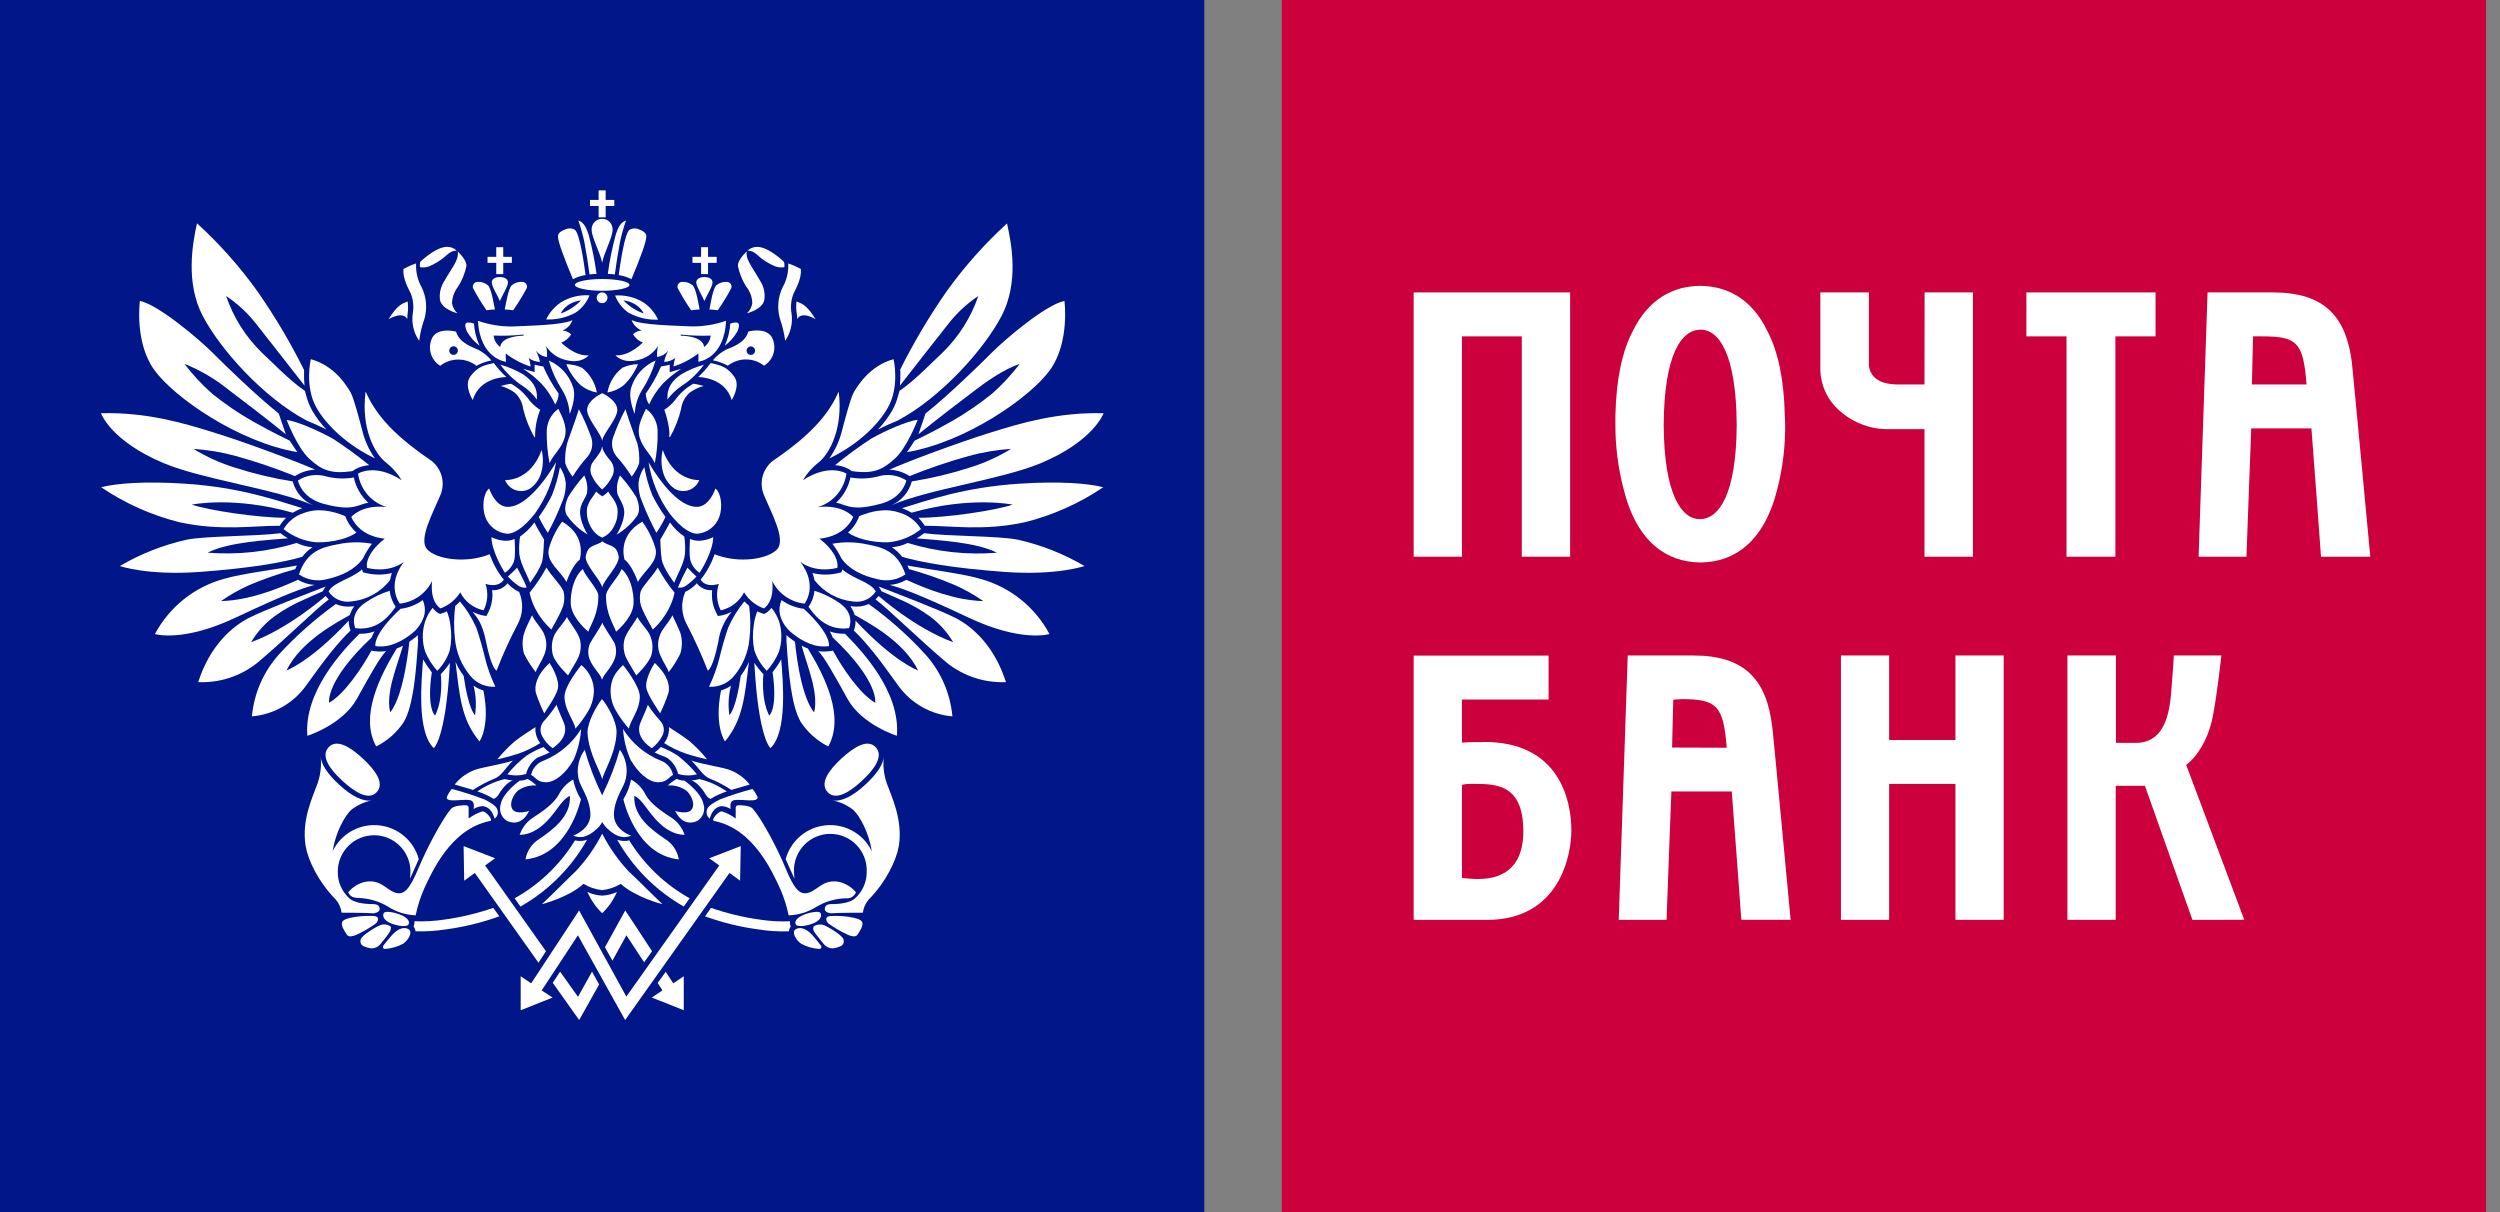 <svg width="132" height="64" viewBox="0 0 132 64" fill="none" xmlns="http://www.w3.org/2000/svg">
<rect x="0" y="0" width="132" height="64" fill="#808080" stroke="none"/>
<g id="Group 40">
<path id="Vector" d="M63.588 0H0V64H63.588V0Z" fill="#001689"/>
<path id="Vector_2" fill-rule="evenodd" clip-rule="evenodd" d="M19.305 20.678C19.775 21.719 20.541 22.791 22.644 24.234C22.962 24.431 23.197 24.736 23.307 25.094C23.416 25.452 23.392 25.837 23.238 26.178C22.839 27.12 22.101 28.465 22.54 28.988C22.98 29.512 24.562 29.785 25.857 29.264C26.024 29.751 26.276 30.205 26.6 30.606C26.6 30.606 26.377 31.056 25.634 30.828C25.711 31.056 25.742 31.297 25.724 31.536C25.707 31.776 25.642 32.01 25.533 32.224C25.27 32.168 25.022 32.054 24.808 31.89C24.595 31.726 24.421 31.516 24.3 31.276C24.059 31.668 23.692 31.967 23.258 32.123C23.258 32.123 22.689 31.827 22.816 30.677C22.655 31.003 22.414 31.284 22.116 31.493C21.818 31.702 21.472 31.832 21.11 31.872C21.11 31.872 20.367 30.93 21.33 29.661C21.33 29.661 20.637 30.282 19.381 29.984C19.381 29.984 19.181 29.337 20.316 28.44C20.316 28.44 19.032 28.389 18.547 27.295C18.547 27.295 19.09 26.622 20.422 26.774C20.026 26.657 19.671 26.428 19.402 26.114C19.133 25.8 18.961 25.415 18.906 25.005C18.906 25.005 19.796 24.434 21.206 25.354C20.987 24.989 20.701 24.668 20.364 24.408C19.773 23.936 19.055 22.616 19.303 20.678H19.305Z" fill="white"/>
<path id="Vector_3" fill-rule="evenodd" clip-rule="evenodd" d="M24.48 35.684C24.307 35.456 24.163 35.207 24.051 34.943C24.271 36.753 24.349 37.976 25.315 39.147C25.315 39.147 25.901 38.361 25.524 36.457C25.338 36.401 25.161 36.316 25.001 36.205C25.133 36.711 25.161 37.239 25.082 37.757C25.082 37.757 24.741 37.506 24.48 35.684Z" fill="white"/>
<path id="Vector_4" fill-rule="evenodd" clip-rule="evenodd" d="M22.799 35.499C22.629 35.283 22.475 35.055 22.339 34.816C22.261 35.868 21.983 38.633 22.905 39.5C22.905 39.5 23.537 39.035 23.757 34.998C23.614 35.212 23.452 35.412 23.274 35.597C23.274 35.597 23.428 36.879 22.973 37.781C22.973 37.781 22.516 37.432 22.799 35.499Z" fill="white"/>
<path id="Vector_5" fill-rule="evenodd" clip-rule="evenodd" d="M20.602 37.613C21.361 36.68 21.613 33.885 21.613 33.885C21.72 33.811 21.826 33.733 21.937 33.647C21.975 33.612 22.02 33.574 22.061 33.533C22.061 33.634 22.061 33.743 22.076 33.847C21.965 35.53 21.823 37.264 21.318 38.126C20.954 38.675 20.453 39.118 19.864 39.412C18.985 37.833 20.049 35.717 20.944 34.243C21.057 34.199 21.169 34.148 21.277 34.092C20.951 35.224 20.355 36.574 20.602 37.613Z" fill="white"/>
<path id="Vector_6" fill-rule="evenodd" clip-rule="evenodd" d="M18.414 32.769C18.411 32.905 18.43 33.041 18.47 33.171C18.48 33.211 18.494 33.249 18.51 33.287C17.772 34.015 17.224 34.713 16.129 36.242C15.798 36.692 15.374 37.066 14.886 37.339C14.398 37.612 13.858 37.777 13.301 37.824C13.412 36.607 13.914 35.459 14.731 34.551C15.637 33.565 16.641 32.675 17.729 31.895C18.008 32.015 18.315 32.057 18.616 32.016C18.645 32.018 18.674 32.018 18.702 32.016C18.599 32.151 18.523 32.305 18.477 32.468C17.815 32.85 15.899 33.826 15.123 35.405C15.111 35.393 16.324 35.006 18.414 32.769Z" fill="white"/>
<path id="Vector_7" fill-rule="evenodd" clip-rule="evenodd" d="M17.044 31.219L17.115 31.087C17.139 31.046 17.166 31.006 17.196 30.969C16.48 31.247 13.943 32.21 13.121 32.637C12.3 33.064 11.099 34.04 10.465 36.016C11.597 36.065 12.708 35.702 13.591 34.993C15.007 33.812 16.655 32.172 17.358 31.649C17.297 31.594 17.243 31.533 17.196 31.467C17.196 31.467 15.28 33.17 13.258 33.908C13.573 33.375 13.992 32.911 14.491 32.543C15.457 31.848 16.192 31.613 17.044 31.219Z" fill="white"/>
<path id="Vector_8" fill-rule="evenodd" clip-rule="evenodd" d="M15.591 30.049C15.618 29.984 15.646 29.918 15.676 29.857C14.837 30.029 12.747 30.282 11.809 30.568C11.039 30.781 10.32 31.149 9.696 31.649C9.072 32.15 8.556 32.771 8.18 33.477C8.18 33.477 9.643 33.932 12.423 32.617C15.204 31.303 16.076 31.025 16.607 30.884C16.297 30.865 15.996 30.772 15.729 30.613C14.62 31.119 13.136 31.698 11.665 31.738C12.134 31.411 12.632 31.13 13.154 30.896C13.947 30.561 14.761 30.279 15.591 30.049Z" fill="white"/>
<path id="Vector_9" fill-rule="evenodd" clip-rule="evenodd" d="M15.664 28.668C15.926 28.795 16.209 28.872 16.5 28.895C16.291 29.031 16.107 29.202 15.957 29.401C14.976 29.687 13.305 29.995 10.548 30.197C7.79 30.399 6.324 29.886 6.324 29.886C7.425 29.243 8.619 28.773 9.863 28.494C10.897 28.291 13.616 28.317 14.807 28.152C14.932 28.253 15.065 28.343 15.204 28.423C14.193 28.514 12.064 28.612 10.962 29.181C12.548 29.308 14.143 29.134 15.664 28.668Z" fill="white"/>
<path id="Vector_10" fill-rule="evenodd" clip-rule="evenodd" d="M15.455 27.071C15.617 26.977 15.786 26.897 15.961 26.831C14.565 26.406 12.652 25.726 9.768 25.539C7.655 25.398 6.128 25.521 5.34 25.726C6.596 26.577 7.991 27.201 9.462 27.571C11.666 28.054 13.453 27.748 14.77 27.761C14.864 27.607 14.977 27.465 15.106 27.339C13.59 27.339 11.037 26.95 10.127 26.644C10.122 26.644 12.339 26.181 15.455 27.071Z" fill="white"/>
<path id="Vector_11" fill-rule="evenodd" clip-rule="evenodd" d="M15.455 25.419C15.529 25.697 15.665 25.955 15.853 26.174C16.041 26.393 16.275 26.567 16.539 26.682C14.58 25.821 10.726 25.325 8.646 24.456C5.843 23.283 5.332 21.819 5.332 21.819C7.758 21.754 9.72 22.35 11.231 22.818C13.001 23.364 15.697 24.377 16.64 24.799C16.261 24.814 15.892 24.931 15.574 25.138C14.553 24.725 13.509 24.37 12.447 24.076C11.717 23.877 10.968 23.751 10.213 23.7C10.901 24.122 11.64 24.455 12.412 24.693C13.406 25.013 14.423 25.255 15.455 25.419Z" fill="white"/>
<path id="Vector_12" fill-rule="evenodd" clip-rule="evenodd" d="M15.3 23.269C15.378 23.408 15.611 23.742 15.701 23.873C12.605 23.35 9.198 20.994 8.144 19.531C7.09 18.067 7.386 15.889 7.386 15.889C8.397 16.096 10.626 18.022 11.203 18.603C11.779 19.185 13.513 20.878 14.716 21.831L15.09 22.928C14.059 22.094 12.838 21.159 12.077 20.587C11.371 20.014 10.583 19.55 9.739 19.212C10.171 19.781 10.658 20.305 11.192 20.779C11.865 21.321 12.579 21.809 13.328 22.238C13.889 22.546 14.175 22.718 15.3 23.269Z" fill="white"/>
<path id="Vector_13" fill-rule="evenodd" clip-rule="evenodd" d="M24.036 31.993C24.125 31.92 24.209 31.84 24.288 31.756C24.636 32.175 24.925 32.639 25.148 33.136C25.325 33.641 25.517 34.344 25.61 34.743C25.739 35.267 25.922 35.775 26.156 36.26C25.909 36.276 25.661 36.234 25.433 36.137C25.205 36.039 25.003 35.889 24.845 35.699C24.377 35.145 24.09 34.462 24.023 33.74C23.957 33.159 23.961 32.573 24.036 31.993Z" fill="white"/>
<path id="Vector_14" fill-rule="evenodd" clip-rule="evenodd" d="M22.846 32.092C22.922 32.202 23.02 32.295 23.134 32.367L23.237 32.418L23.341 32.383C23.428 32.356 23.513 32.321 23.594 32.279C23.689 32.506 23.75 32.746 23.776 32.992C23.849 33.437 23.84 33.892 23.75 34.334C23.618 34.742 23.392 35.113 23.091 35.418C22.823 35.125 22.608 34.788 22.454 34.422C22.284 33.908 22.279 33.354 22.439 32.837C22.525 32.565 22.663 32.312 22.846 32.092Z" fill="white"/>
<path id="Vector_15" fill-rule="evenodd" clip-rule="evenodd" d="M21.147 32.146C21.572 32.095 21.976 31.935 22.322 31.684C22.429 31.921 22.461 32.186 22.413 32.442C22.31 32.834 22.083 33.182 21.766 33.435C21.261 33.842 20.576 34.229 19.823 34.113C19.823 34.113 19.648 33.541 21.147 32.146Z" fill="white"/>
<path id="Vector_16" fill-rule="evenodd" clip-rule="evenodd" d="M20.573 31.193C20.61 31.498 20.719 31.789 20.891 32.043C20.717 32.252 20.082 33.349 18.761 33.167C18.761 33.167 18.399 32.409 19.284 31.825C19.677 31.548 20.113 31.335 20.573 31.193Z" fill="white"/>
<path id="Vector_17" fill-rule="evenodd" clip-rule="evenodd" d="M20.689 30.255C20.238 30.366 19.767 30.366 19.317 30.255L19.162 30.218L19.117 30.068C18.437 30.627 17.628 30.721 17.348 31.229C17.477 31.427 17.663 31.582 17.88 31.676C18.098 31.769 18.338 31.796 18.571 31.754C18.966 31.713 19.349 31.593 19.696 31.401C20.044 31.209 20.349 30.948 20.593 30.634C20.617 30.506 20.649 30.38 20.689 30.255Z" fill="white"/>
<path id="Vector_18" fill-rule="evenodd" clip-rule="evenodd" d="M19.165 29.484C19.295 29.21 19.454 28.95 19.64 28.71C19.046 28.602 18.436 28.61 17.845 28.736C17.034 28.887 16.202 29.082 15.785 30.328C15.997 30.475 16.239 30.573 16.493 30.617C16.747 30.661 17.007 30.648 17.256 30.581C18.062 30.404 18.763 30.058 19.165 29.484Z" fill="white"/>
<path id="Vector_19" fill-rule="evenodd" clip-rule="evenodd" d="M18.82 28.119C18.594 27.922 18.414 27.679 18.291 27.407L18.226 27.25C17.52 26.962 16.785 26.815 16.062 27.081C15.604 27.219 15.215 27.525 14.973 27.937C15.463 28.332 16.059 28.574 16.686 28.632C17.604 28.663 18.451 28.395 18.82 28.119Z" fill="white"/>
<path id="Vector_20" fill-rule="evenodd" clip-rule="evenodd" d="M19.029 26.662C19.163 26.61 19.3 26.57 19.441 26.541C19.056 26.187 18.791 25.723 18.683 25.211C18.206 25.295 17.717 25.278 17.247 25.161C16.994 25.083 16.728 25.061 16.466 25.097C16.204 25.133 15.953 25.225 15.73 25.368C15.73 25.368 15.902 26.285 17.075 26.599C18.17 26.89 18.579 26.816 19.029 26.662Z" fill="white"/>
<path id="Vector_21" fill-rule="evenodd" clip-rule="evenodd" d="M18.607 24.876L18.761 24.775C18.987 24.651 19.237 24.578 19.494 24.562C18.881 24.062 18.242 23.596 17.578 23.165C16.878 22.773 15.723 22.252 15.137 22.174C15.137 22.174 15.688 23.63 16.327 24.219C16.967 24.808 17.462 25.045 18.607 24.876Z" fill="white"/>
<path id="Vector_22" fill-rule="evenodd" clip-rule="evenodd" d="M19.798 24.204C19.482 23.76 19.255 23.259 19.128 22.728C18.997 22.241 18.691 21.03 18.512 20.719C18.332 20.408 17.68 19.306 16.411 18.965C16.411 18.965 16.07 20.395 16.709 21.525C17.261 22.501 18.393 23.53 19.798 24.204Z" fill="white"/>
<path id="Vector_23" fill-rule="evenodd" clip-rule="evenodd" d="M26.849 30.854C27.009 31.022 27.199 31.157 27.41 31.253C27.528 31.527 27.582 31.825 27.567 32.124C27.552 32.422 27.469 32.713 27.325 32.974C26.909 33.763 26.54 34.576 26.22 35.408C26.22 35.408 25.967 35.368 25.664 33.892C25.464 32.893 25.214 32.643 24.951 32.299C25.12 32.388 25.301 32.453 25.487 32.494L25.684 32.527L25.773 32.35C25.924 32.061 26.002 31.741 26.003 31.415C26.002 31.33 25.996 31.246 25.985 31.162C26.135 31.173 26.285 31.148 26.423 31.089C26.561 31.03 26.683 30.939 26.779 30.823C26.779 30.811 26.794 30.803 26.799 30.793L26.849 30.854Z" fill="white"/>
<path id="Vector_24" fill-rule="evenodd" clip-rule="evenodd" d="M16.055 19.563C16.055 19.702 16.055 19.851 16.055 20.013L16.08 20.364C15.322 19.401 14.432 18.241 13.576 17.167C13.119 16.568 12.567 16.048 11.94 15.63C12.324 16.759 12.968 17.782 13.821 18.615C14.407 19.156 15.264 20.069 16.096 20.637L16.176 20.913C16.244 21.178 16.346 21.433 16.48 21.671C16.693 22.036 16.947 22.376 17.238 22.682C16.985 22.561 16.733 22.43 16.439 22.313L16.186 22.204C13.897 20.984 11.637 18.454 10.712 16.695C9.787 14.935 10.161 12.88 10.401 11.791C11.584 12.871 12.652 14.071 13.586 15.373C14.509 16.694 15.333 18.083 16.05 19.528L16.055 19.563Z" fill="white"/>
<path id="Vector_25" fill-rule="evenodd" clip-rule="evenodd" d="M48.134 27.071C47.973 26.977 47.804 26.896 47.629 26.831C49.022 26.406 50.938 25.726 53.819 25.539C55.934 25.398 57.464 25.521 58.25 25.726C56.993 26.578 55.597 27.202 54.125 27.571C51.923 28.054 50.136 27.748 48.83 27.761C48.733 27.608 48.62 27.466 48.491 27.339C50.007 27.339 52.565 26.95 53.473 26.644C53.468 26.644 51.248 26.181 48.134 27.071Z" fill="white"/>
<path id="Vector_26" fill-rule="evenodd" clip-rule="evenodd" d="M48.142 25.419C48.068 25.697 47.932 25.955 47.744 26.174C47.556 26.393 47.322 26.567 47.058 26.682C49.017 25.821 52.871 25.325 54.952 24.456C57.755 23.283 58.268 21.819 58.268 21.819C55.841 21.754 53.88 22.35 52.366 22.818C50.597 23.364 47.9 24.377 46.957 24.799C47.337 24.814 47.707 24.93 48.026 25.138C49.047 24.724 50.091 24.37 51.153 24.076C51.882 23.877 52.63 23.751 53.385 23.7C52.696 24.122 51.957 24.456 51.186 24.693C50.191 25.013 49.174 25.255 48.142 25.419Z" fill="white"/>
<path id="Vector_27" fill-rule="evenodd" clip-rule="evenodd" d="M48.288 23.269C48.212 23.408 47.98 23.742 47.889 23.873C50.985 23.35 54.392 20.994 55.444 19.531C56.495 18.067 56.202 15.889 56.202 15.889C55.176 16.096 52.956 18.022 52.383 18.603C51.809 19.185 50.072 20.878 48.869 21.831L48.493 22.928C49.524 22.094 50.745 21.159 51.508 20.587C52.094 20.142 52.969 19.511 53.844 19.212C53.411 19.781 52.924 20.305 52.39 20.779C51.719 21.323 51.005 21.811 50.255 22.238C49.701 22.546 49.415 22.718 48.288 23.269Z" fill="white"/>
<path id="Vector_28" fill-rule="evenodd" clip-rule="evenodd" d="M47.539 19.562C47.539 19.701 47.539 19.85 47.539 20.012L47.514 20.363C48.272 19.4 49.164 18.24 50.021 17.166C50.477 16.566 51.029 16.047 51.656 15.629C51.269 16.758 50.623 17.78 49.771 18.614C49.182 19.155 48.33 20.068 47.496 20.636L47.415 20.912C47.348 21.177 47.246 21.432 47.112 21.67C46.899 22.035 46.644 22.374 46.353 22.681C46.606 22.56 46.859 22.428 47.15 22.312L47.402 22.203C49.692 20.983 51.952 18.453 52.877 16.693C53.802 14.934 53.416 12.889 53.17 11.795C51.988 12.876 50.92 14.076 49.986 15.377C49.064 16.699 48.24 18.088 47.521 19.532L47.539 19.562Z" fill="white"/>
<path id="Vector_29" fill-rule="evenodd" clip-rule="evenodd" d="M18.974 33.464C18.031 34.412 16.044 36.543 16.229 38.85C16.229 38.85 18.076 38.272 18.837 36.907C19.598 35.542 20.068 34.693 20.387 34.379C20.185 34.408 19.98 34.408 19.777 34.379L19.611 34.354C19.141 35.213 18.213 36.629 17.376 37.106C17.376 37.106 17.164 35.969 19.621 33.661C19.661 33.549 19.713 33.44 19.775 33.338C19.532 33.426 19.275 33.468 19.017 33.462L18.974 33.464Z" fill="white"/>
<path id="Vector_30" fill-rule="evenodd" clip-rule="evenodd" d="M44.284 20.678C43.814 21.719 43.043 22.791 40.948 24.234C40.629 24.43 40.392 24.735 40.283 25.093C40.173 25.451 40.199 25.837 40.354 26.178C40.746 27.12 41.491 28.465 41.044 28.988C40.596 29.512 39.022 29.785 37.73 29.264C37.564 29.751 37.315 30.205 36.992 30.606C36.992 30.606 37.212 31.056 37.955 30.828C37.878 31.056 37.847 31.296 37.864 31.536C37.881 31.775 37.945 32.009 38.054 32.224C38.317 32.168 38.565 32.054 38.778 31.89C38.992 31.726 39.166 31.516 39.287 31.276C39.528 31.668 39.895 31.967 40.328 32.123C40.328 32.123 40.9 31.827 40.773 30.677C40.934 31.004 41.175 31.285 41.474 31.494C41.773 31.703 42.12 31.833 42.482 31.872C42.482 31.872 43.223 30.93 42.255 29.661C42.255 29.661 42.95 30.282 44.208 29.984C44.208 29.984 44.408 29.337 43.268 28.44C43.268 28.44 44.557 28.389 45.053 27.295C45.053 27.295 44.507 26.622 43.175 26.774C43.572 26.658 43.926 26.429 44.195 26.115C44.465 25.8 44.637 25.415 44.691 25.005C44.691 25.005 43.801 24.434 42.394 25.354C42.61 24.988 42.895 24.667 43.233 24.408C43.814 23.936 44.522 22.616 44.284 20.678Z" fill="white"/>
<path id="Vector_31" fill-rule="evenodd" clip-rule="evenodd" d="M39.112 35.684C39.282 35.454 39.427 35.205 39.544 34.943C39.322 36.753 39.243 37.976 38.28 39.147C38.28 39.147 37.696 38.361 38.07 36.457C38.258 36.401 38.435 36.316 38.596 36.205C38.464 36.711 38.435 37.239 38.51 37.757C38.51 37.757 38.856 37.506 39.112 35.684Z" fill="white"/>
<path id="Vector_32" fill-rule="evenodd" clip-rule="evenodd" d="M40.791 35.499C40.961 35.283 41.114 35.055 41.249 34.816C41.327 35.868 41.602 38.633 40.682 39.5C40.682 39.5 40.05 39.035 39.828 34.998C39.971 35.211 40.132 35.411 40.308 35.597C40.308 35.597 40.157 36.879 40.614 37.781C40.614 37.781 41.072 37.432 40.791 35.499Z" fill="white"/>
<path id="Vector_33" fill-rule="evenodd" clip-rule="evenodd" d="M42.986 37.613C42.21 36.68 41.975 33.885 41.975 33.885C41.869 33.811 41.758 33.733 41.654 33.647C41.609 33.612 41.566 33.574 41.525 33.533C41.525 33.634 41.525 33.743 41.525 33.847C41.634 35.53 41.778 37.264 42.284 38.126C42.646 38.674 43.145 39.117 43.732 39.412C44.614 37.833 43.55 35.717 42.658 34.243C42.544 34.2 42.434 34.15 42.327 34.092C42.638 35.224 43.234 36.574 42.986 37.613Z" fill="white"/>
<path id="Vector_34" fill-rule="evenodd" clip-rule="evenodd" d="M45.171 32.769C45.176 32.905 45.159 33.041 45.12 33.171C45.12 33.199 45.097 33.242 45.08 33.287C45.815 34.015 46.366 34.713 47.458 36.242C47.79 36.692 48.214 37.066 48.701 37.339C49.189 37.612 49.73 37.777 50.287 37.824C50.177 36.607 49.676 35.459 48.858 34.551C47.958 33.564 46.956 32.674 45.871 31.895C45.593 32.016 45.287 32.057 44.986 32.016C44.958 32.019 44.929 32.019 44.9 32.016C45.001 32.152 45.077 32.306 45.125 32.468C45.785 32.85 47.706 33.826 48.479 35.405C48.479 35.393 47.266 35.006 45.171 32.769Z" fill="white"/>
<path id="Vector_35" fill-rule="evenodd" clip-rule="evenodd" d="M46.544 31.219L46.471 31.087C46.449 31.046 46.424 31.006 46.395 30.969C47.106 31.247 49.646 32.21 50.467 32.637C51.289 33.064 52.477 34.032 53.116 36.016C51.985 36.065 50.875 35.701 49.992 34.993C48.579 33.812 46.929 32.172 46.228 31.649C46.287 31.591 46.342 31.531 46.393 31.467C46.393 31.467 48.306 33.17 50.326 33.908C50.012 33.375 49.595 32.911 49.097 32.543C48.127 31.848 47.399 31.613 46.544 31.219Z" fill="white"/>
<path id="Vector_36" fill-rule="evenodd" clip-rule="evenodd" d="M47.995 30.049C47.97 29.984 47.942 29.918 47.912 29.857C48.751 30.029 50.846 30.282 51.781 30.568C52.552 30.782 53.271 31.15 53.895 31.65C54.519 32.15 55.035 32.771 55.411 33.477C55.411 33.477 53.937 33.932 51.155 32.617C48.372 31.303 47.507 31.025 46.977 30.884C47.286 30.864 47.587 30.771 47.854 30.613C48.963 31.119 50.447 31.698 51.918 31.738C51.448 31.413 50.95 31.131 50.429 30.896C49.637 30.562 48.824 30.279 47.995 30.049Z" fill="white"/>
<path id="Vector_37" fill-rule="evenodd" clip-rule="evenodd" d="M47.928 28.668C47.666 28.794 47.382 28.872 47.092 28.895C47.3 29.032 47.483 29.203 47.635 29.401C48.613 29.687 50.282 29.995 53.039 30.197C55.797 30.399 57.263 29.886 57.263 29.886C56.167 29.243 54.978 28.773 53.739 28.494C52.703 28.291 49.983 28.317 48.79 28.152C48.667 28.253 48.536 28.344 48.398 28.425C49.41 28.516 51.538 28.615 52.64 29.184C51.051 29.312 49.452 29.137 47.928 28.668Z" fill="white"/>
<path id="Vector_38" fill-rule="evenodd" clip-rule="evenodd" d="M39.554 31.993C39.46 31.91 39.379 31.829 39.301 31.756C38.955 32.175 38.669 32.639 38.449 33.136C38.27 33.641 38.078 34.344 37.987 34.743C37.854 35.266 37.67 35.774 37.435 36.26C37.683 36.276 37.931 36.234 38.16 36.137C38.388 36.039 38.59 35.889 38.75 35.699C39.217 35.145 39.504 34.462 39.571 33.74C39.636 33.159 39.63 32.573 39.554 31.993Z" fill="white"/>
<path id="Vector_39" fill-rule="evenodd" clip-rule="evenodd" d="M40.732 32.092C40.655 32.202 40.557 32.295 40.444 32.367L40.346 32.418L40.237 32.383C40.15 32.354 40.066 32.32 39.984 32.279C39.891 32.507 39.83 32.747 39.802 32.992C39.73 33.437 39.739 33.892 39.827 34.334C39.96 34.742 40.186 35.113 40.487 35.418C40.754 35.125 40.97 34.788 41.124 34.422C41.294 33.909 41.301 33.355 41.144 32.837C41.054 32.565 40.915 32.312 40.732 32.092Z" fill="white"/>
<path id="Vector_40" fill-rule="evenodd" clip-rule="evenodd" d="M42.444 32.146C42.018 32.094 41.613 31.935 41.266 31.684C41.16 31.922 41.13 32.186 41.18 32.442C41.278 32.837 41.507 33.187 41.83 33.435C42.335 33.842 43.015 34.229 43.768 34.113C43.763 34.113 43.943 33.541 42.444 32.146Z" fill="white"/>
<path id="Vector_41" fill-rule="evenodd" clip-rule="evenodd" d="M43.006 31.193C42.974 31.499 42.865 31.791 42.688 32.043C42.864 32.252 43.499 33.349 44.828 33.167C44.828 33.167 45.182 32.409 44.305 31.825C43.907 31.549 43.469 31.336 43.006 31.193Z" fill="white"/>
<path id="Vector_42" fill-rule="evenodd" clip-rule="evenodd" d="M42.898 30.255C43.35 30.366 43.822 30.366 44.273 30.255L44.428 30.218L44.471 30.068C45.153 30.627 45.962 30.721 46.24 31.229C46.112 31.425 45.929 31.58 45.714 31.674C45.498 31.768 45.261 31.797 45.029 31.757C44.634 31.716 44.251 31.596 43.904 31.403C43.556 31.211 43.251 30.95 43.007 30.637C42.983 30.507 42.946 30.379 42.898 30.255Z" fill="white"/>
<path id="Vector_43" fill-rule="evenodd" clip-rule="evenodd" d="M44.427 29.484C44.295 29.21 44.135 28.951 43.949 28.71C44.543 28.602 45.153 28.61 45.744 28.736C46.558 28.887 47.389 29.082 47.806 30.328C47.593 30.474 47.351 30.573 47.096 30.616C46.841 30.66 46.58 30.648 46.33 30.581C45.534 30.404 44.826 30.058 44.427 29.484Z" fill="white"/>
<path id="Vector_44" fill-rule="evenodd" clip-rule="evenodd" d="M44.775 28.119C45.001 27.923 45.182 27.68 45.304 27.407L45.372 27.25C46.08 26.962 46.815 26.815 47.53 27.081C47.99 27.219 48.381 27.525 48.627 27.937C48.135 28.333 47.538 28.575 46.909 28.632C45.986 28.663 45.139 28.395 44.775 28.119Z" fill="white"/>
<path id="Vector_45" fill-rule="evenodd" clip-rule="evenodd" d="M44.556 26.662C44.423 26.61 44.285 26.57 44.145 26.541C44.531 26.188 44.796 25.723 44.903 25.211C45.38 25.295 45.869 25.278 46.338 25.161C46.591 25.083 46.858 25.061 47.12 25.097C47.382 25.133 47.633 25.225 47.855 25.368C47.855 25.368 47.686 26.285 46.505 26.599C45.413 26.89 45.006 26.816 44.556 26.662Z" fill="white"/>
<path id="Vector_46" fill-rule="evenodd" clip-rule="evenodd" d="M44.98 24.874L44.825 24.773C44.599 24.648 44.348 24.576 44.09 24.561C44.704 24.057 45.345 23.587 46.011 23.153C46.708 22.761 47.864 22.241 48.455 22.162C48.455 22.162 47.901 23.618 47.257 24.207C46.612 24.796 46.124 25.044 44.98 24.874Z" fill="white"/>
<path id="Vector_47" fill-rule="evenodd" clip-rule="evenodd" d="M43.789 24.204C44.105 23.76 44.333 23.259 44.459 22.728C44.593 22.241 44.899 21.03 45.078 20.719C45.258 20.408 45.91 19.306 47.181 18.965C47.181 18.965 47.52 20.395 46.878 21.525C46.327 22.501 45.199 23.53 43.789 24.204Z" fill="white"/>
<path id="Vector_48" fill-rule="evenodd" clip-rule="evenodd" d="M36.741 30.854C36.579 31.019 36.389 31.154 36.18 31.253C36.061 31.527 36.007 31.825 36.022 32.124C36.037 32.422 36.12 32.713 36.266 32.974C36.677 33.765 37.045 34.578 37.37 35.408C37.37 35.408 37.623 35.368 37.926 33.892C38.002 33.303 38.249 32.749 38.636 32.299C38.468 32.387 38.289 32.453 38.103 32.494L37.906 32.527L37.815 32.35C37.664 32.061 37.587 31.74 37.59 31.415C37.59 31.326 37.59 31.24 37.603 31.162C37.453 31.173 37.303 31.148 37.166 31.089C37.028 31.03 36.907 30.939 36.812 30.823C36.803 30.814 36.795 30.804 36.789 30.793L36.741 30.854Z" fill="white"/>
<path id="Vector_49" fill-rule="evenodd" clip-rule="evenodd" d="M44.616 33.464C45.556 34.412 47.545 36.543 47.356 38.85C47.356 38.85 45.508 38.272 44.752 36.907C43.997 35.542 43.522 34.693 43.203 34.379C43.404 34.408 43.609 34.408 43.81 34.379L43.982 34.354C44.447 35.213 45.377 36.629 46.213 37.106C46.213 37.106 46.423 35.969 43.969 33.661C43.927 33.55 43.875 33.441 43.815 33.338C44.058 33.426 44.315 33.468 44.573 33.462L44.616 33.464Z" fill="white"/>
<path id="Vector_50" fill-rule="evenodd" clip-rule="evenodd" d="M30.354 15.043C30.354 14.871 31.001 14.732 31.794 14.732C32.588 14.732 33.237 14.871 33.237 15.043C33.237 15.215 32.593 15.352 31.794 15.352C30.995 15.352 30.354 15.21 30.354 15.043Z" fill="white"/>
<path id="Vector_51" fill-rule="evenodd" clip-rule="evenodd" d="M32.075 15.723C32.075 15.78 32.058 15.835 32.027 15.882C31.995 15.929 31.951 15.966 31.898 15.987C31.846 16.009 31.788 16.014 31.733 16.003C31.677 15.992 31.627 15.964 31.587 15.924C31.547 15.884 31.52 15.833 31.509 15.777C31.498 15.722 31.504 15.664 31.526 15.612C31.548 15.56 31.585 15.515 31.633 15.484C31.68 15.453 31.735 15.437 31.792 15.438C31.867 15.438 31.939 15.469 31.992 15.522C32.045 15.575 32.075 15.648 32.075 15.723Z" fill="white"/>
<path id="Vector_52" fill-rule="evenodd" clip-rule="evenodd" d="M30.25 14.741C29.772 13.59 29.449 12.739 29.461 12.466C29.461 12.294 29.674 12.167 29.866 12.107C29.943 12.071 30.028 12.055 30.113 12.059C30.198 12.064 30.28 12.089 30.354 12.132C30.606 12.327 30.834 13.881 30.92 14.526C30.685 14.557 30.459 14.63 30.25 14.741Z" fill="white"/>
<path id="Vector_53" fill-rule="evenodd" clip-rule="evenodd" d="M31.127 14.489C31.245 14.473 31.379 14.468 31.498 14.463C31.404 13.772 31.266 13.088 31.086 12.414C30.96 12.007 30.8 11.716 30.535 11.643C30.668 12.017 30.776 12.401 30.856 12.79C30.967 13.377 31.051 13.932 31.127 14.489Z" fill="white"/>
<path id="Vector_54" fill-rule="evenodd" clip-rule="evenodd" d="M29.609 16.552C30.016 16.407 30.383 16.169 30.681 15.857C29.824 15.981 29.609 16.552 29.609 16.552ZM30.401 16.502C29.922 16.764 29.381 16.89 28.836 16.868C29.01 16.505 29.276 16.195 29.609 15.969C30.063 15.687 30.594 15.556 31.126 15.595C30.981 15.964 30.727 16.281 30.398 16.502H30.401Z" fill="white"/>
<path id="Vector_55" fill-rule="evenodd" clip-rule="evenodd" d="M27.645 17.721V17.663C27.12 17.72 26.592 17.738 26.065 17.718C26.076 17.838 26.113 17.953 26.174 18.057C26.234 18.161 26.316 18.25 26.414 18.32C26.459 17.728 27.645 17.721 27.645 17.721ZM25.238 16.94C25.828 17.146 26.449 17.247 27.073 17.238C27.988 17.192 29.682 17.172 30.225 16.904C30.181 17.027 30.112 17.139 30.022 17.233C29.932 17.327 29.823 17.401 29.702 17.45C29.871 17.463 30.031 17.534 30.154 17.65C30.04 17.854 29.855 18.009 29.634 18.087C29.634 18.087 30.331 18.818 31.082 18.765C31.082 18.765 30.738 19.197 29.97 19.03C29.738 18.989 29.517 18.901 29.32 18.771C29.124 18.64 28.957 18.47 28.83 18.272C28.879 18.46 28.896 18.656 28.881 18.851C28.762 18.834 28.649 18.795 28.546 18.735C28.443 18.674 28.353 18.594 28.281 18.499C28.39 18.689 28.468 18.896 28.512 19.111C28.3 19.103 28.095 19.034 27.922 18.911C27.973 19.054 28.005 19.203 28.016 19.354C27.541 19.203 27.096 18.969 26.702 18.663C26.699 18.81 26.704 18.957 26.717 19.103C26.717 19.103 25.344 18.957 25.238 16.94Z" fill="white"/>
<path id="Vector_56" fill-rule="evenodd" clip-rule="evenodd" d="M25.024 17.082C25.052 17.488 25.153 17.885 25.322 18.255C25.047 18.052 24.818 17.793 24.65 17.496C24.516 17.153 24.483 16.915 25.024 17.082Z" fill="white"/>
<path id="Vector_57" fill-rule="evenodd" clip-rule="evenodd" d="M23.941 18.738C23.986 18.739 24.031 18.727 24.069 18.703C24.108 18.679 24.138 18.644 24.156 18.602C24.174 18.561 24.18 18.515 24.172 18.47C24.164 18.425 24.142 18.384 24.111 18.352C24.079 18.319 24.038 18.297 23.994 18.288C23.949 18.279 23.903 18.283 23.861 18.3C23.819 18.318 23.783 18.347 23.758 18.385C23.733 18.423 23.72 18.468 23.721 18.513C23.72 18.542 23.726 18.571 23.736 18.598C23.747 18.625 23.764 18.65 23.784 18.671C23.804 18.692 23.829 18.709 23.855 18.72C23.882 18.732 23.911 18.738 23.941 18.738ZM25.265 18.473C25.526 18.614 25.757 18.803 25.947 19.031C25.671 19.084 25.404 19.18 25.156 19.314C24.883 19.1 24.546 18.984 24.2 18.984C23.853 18.984 23.516 19.1 23.243 19.314C22.991 19.16 22.81 18.915 22.737 18.629C22.663 18.344 22.704 18.041 22.851 17.785C23.134 17.363 23.774 17.436 24.077 17.509C24.269 18.129 24.939 18.323 25.265 18.473Z" fill="white"/>
<path id="Vector_58" fill-rule="evenodd" clip-rule="evenodd" d="M26.071 19.168C26.268 19.435 26.49 19.683 26.733 19.909C26.733 19.909 25.32 19.893 24.964 21.124C24.964 21.124 24.474 20.366 24.832 19.881C25.214 19.35 25.566 19.284 26.071 19.168Z" fill="white"/>
<path id="Vector_59" fill-rule="evenodd" clip-rule="evenodd" d="M27.619 19.473C27.619 19.473 28.074 19.61 28.228 19.65C28.228 19.65 28.228 19.382 28.228 19.256C28.378 19.297 28.53 19.327 28.683 19.347C28.903 19.852 29.175 20.333 29.495 20.782C29.49 20.986 29.428 21.184 29.315 21.354C29.134 20.955 28.891 20.587 28.595 20.264C28.301 19.964 27.974 19.699 27.619 19.473Z" fill="white"/>
<path id="Vector_60" fill-rule="evenodd" clip-rule="evenodd" d="M26.418 19.256C26.849 19.374 27.261 19.551 27.644 19.782C28.089 20.098 28.402 20.464 28.344 21.093C28.136 20.809 27.88 20.564 27.586 20.37C27.132 20.073 26.736 19.695 26.418 19.256Z" fill="white"/>
<path id="Vector_61" fill-rule="evenodd" clip-rule="evenodd" d="M26.427 14.629C26.561 14.629 26.822 14.695 26.822 14.912C26.822 15.129 26.485 15.658 26.395 15.893C26.303 15.658 25.965 15.134 25.965 14.912C25.965 14.69 26.218 14.629 26.362 14.629H26.427Z" fill="white"/>
<path id="Vector_62" fill-rule="evenodd" clip-rule="evenodd" d="M26.131 16.34C26.068 16.034 25.947 15.238 25.762 15.061C25.601 14.929 25.395 14.866 25.188 14.884C25.151 14.888 25.116 14.9 25.084 14.919C25.053 14.938 25.026 14.964 25.005 14.995C24.985 15.026 24.971 15.061 24.966 15.098C24.96 15.134 24.963 15.172 24.973 15.207C25.186 15.614 25.424 16.006 25.686 16.383C25.834 16.359 25.982 16.345 26.131 16.34Z" fill="white"/>
<path id="Vector_63" fill-rule="evenodd" clip-rule="evenodd" d="M26.65 16.34C26.716 16.034 26.835 15.238 27.022 15.061C27.183 14.929 27.389 14.865 27.596 14.884C27.633 14.887 27.669 14.899 27.701 14.918C27.734 14.937 27.761 14.963 27.782 14.994C27.803 15.025 27.817 15.06 27.823 15.097C27.829 15.134 27.826 15.172 27.816 15.208C27.599 15.613 27.358 16.006 27.095 16.383C26.948 16.359 26.799 16.345 26.65 16.34Z" fill="white"/>
<path id="Vector_64" fill-rule="evenodd" clip-rule="evenodd" d="M27.026 13.561H26.571V13.053H26.202V13.561H25.742V13.879H26.202V14.473H26.571V13.879H27.026V13.561Z" fill="white"/>
<path id="Vector_65" fill-rule="evenodd" clip-rule="evenodd" d="M21.505 16.846C21.505 16.747 21.511 16.648 21.523 16.55C21.553 16.34 21.553 16.126 21.523 15.916C21.194 16.045 20.972 16.123 20.512 16.859C20.532 16.846 21.252 16.401 21.505 16.846Z" fill="white"/>
<path id="Vector_66" fill-rule="evenodd" clip-rule="evenodd" d="M22.132 17.995C22.182 17.599 22.275 17.21 22.41 16.835C22.569 16.282 22.517 15.69 22.266 15.172C22.048 14.788 21.946 14.349 21.971 13.908C21.739 13.987 21.515 14.086 21.301 14.204C21.26 14.709 21.553 15.215 21.695 15.511C21.824 15.849 21.857 16.216 21.791 16.572C21.723 17.073 21.845 17.58 22.132 17.995Z" fill="white"/>
<path id="Vector_67" fill-rule="evenodd" clip-rule="evenodd" d="M22.178 14.107C22.161 14.013 22.166 13.916 22.193 13.824C22.193 13.824 22.866 13.164 23.432 13.053C23.551 13.025 23.675 13.027 23.793 13.057C23.912 13.087 24.021 13.146 24.112 13.228C23.921 13.236 23.74 13.317 23.606 13.453C23.325 13.712 23.001 13.92 22.648 14.069C22.497 14.12 22.336 14.133 22.178 14.107Z" fill="white"/>
<path id="Vector_68" fill-rule="evenodd" clip-rule="evenodd" d="M24.171 13.277C24.423 13.53 24.636 13.803 24.631 14.036C24.551 14.418 24.406 14.783 24.201 15.115C23.994 15.37 23.876 15.686 23.865 16.015C23.901 16.218 24.003 16.404 24.155 16.543C24.155 16.543 23.331 16.346 23.23 15.835C23.185 15.472 23.275 15.105 23.483 14.804C23.605 14.566 23.989 14.01 24.082 13.78C24.159 13.625 24.19 13.45 24.171 13.277Z" fill="white"/>
<path id="Vector_69" fill-rule="evenodd" clip-rule="evenodd" d="M28.977 19.037C29.138 19.593 29.38 20.121 29.694 20.607C29.922 20.986 30.054 21.416 30.079 21.858C30.079 21.858 30.45 21.034 30.261 20.45C30.16 20.136 29.993 19.848 29.772 19.604C29.55 19.361 29.279 19.167 28.977 19.037Z" fill="white"/>
<path id="Vector_70" fill-rule="evenodd" clip-rule="evenodd" d="M29.9 19.23C30.187 19.233 30.47 19.297 30.729 19.418C31.142 19.742 31.422 20.207 31.515 20.724C31.204 20.671 30.911 20.54 30.664 20.343C30.333 20.03 30.073 19.651 29.9 19.23Z" fill="white"/>
<path id="Vector_71" fill-rule="evenodd" clip-rule="evenodd" d="M26.98 20.26C26.798 20.286 26.618 20.326 26.441 20.379C26.698 20.452 26.942 20.567 27.162 20.72C27.418 20.944 27.582 21.254 27.624 21.592C27.749 22.111 27.947 22.611 28.211 23.076H28.254C28.247 22.584 28.338 22.096 28.522 21.64C28.31 21.508 28.122 21.342 27.963 21.149C27.706 20.783 27.37 20.479 26.98 20.26Z" fill="white"/>
<path id="Vector_72" fill-rule="evenodd" clip-rule="evenodd" d="M29.482 21.584C29.621 21.907 29.988 22.484 29.821 23.083C29.654 23.682 29.257 23.94 29.017 24.45C28.911 23.914 28.861 23.369 28.868 22.823C28.862 22.582 28.915 22.343 29.022 22.128C29.129 21.912 29.287 21.725 29.482 21.584Z" fill="white"/>
<path id="Vector_73" fill-rule="evenodd" clip-rule="evenodd" d="M30.566 21.607C30.823 22.096 31.044 22.603 31.228 23.124C31.276 23.288 31.284 23.462 31.252 23.631C31.219 23.799 31.147 23.957 31.041 24.092C30.739 24.424 30.468 24.784 30.232 25.166C30.067 24.955 29.936 24.718 29.845 24.466C29.822 24.111 29.855 23.754 29.944 23.41C30.017 23.164 30.315 22.406 30.566 21.607Z" fill="white"/>
<path id="Vector_74" fill-rule="evenodd" clip-rule="evenodd" d="M30.85 25.104C30.528 25.463 30.239 25.851 29.986 26.261C29.897 26.491 29.733 26.928 29.948 27.234C30.233 27.635 30.6 27.971 31.024 28.22C31.024 28.22 30.585 27.522 30.63 26.956C30.655 26.59 30.938 26.266 30.991 26.041C31.042 25.721 30.992 25.394 30.85 25.104Z" fill="white"/>
<path id="Vector_75" fill-rule="evenodd" clip-rule="evenodd" d="M29.566 24.666C29.732 24.909 29.837 25.188 29.87 25.48C29.885 25.848 29.813 26.214 29.66 26.549C29.45 27.093 29.205 27.622 28.927 28.134C28.745 27.868 28.585 27.587 28.449 27.295C28.709 26.937 28.939 26.558 29.137 26.162C29.331 25.68 29.475 25.178 29.566 24.666Z" fill="white"/>
<path id="Vector_76" fill-rule="evenodd" clip-rule="evenodd" d="M29.358 24.408C29.202 25.389 28.819 26.32 28.238 27.125C27.621 27.909 27.118 28.182 26.787 28.182C26.526 28.161 26.276 28.065 26.068 27.905C25.86 27.744 25.703 27.527 25.617 27.279C25.448 26.802 25.503 26.056 25.827 25.791C25.827 25.791 26.125 26.726 26.767 26.761C27.482 26.802 28.415 25.983 29.358 24.408Z" fill="white"/>
<path id="Vector_77" fill-rule="evenodd" clip-rule="evenodd" d="M28.599 23.76C28.687 24.124 28.687 24.503 28.599 24.867C28.518 25.244 28.298 25.577 27.982 25.799C27.869 25.867 27.741 25.909 27.61 25.923C27.478 25.937 27.345 25.921 27.22 25.878C27.095 25.835 26.981 25.765 26.885 25.674C26.79 25.582 26.716 25.47 26.668 25.347C26.668 25.347 27.997 25.441 28.599 23.76Z" fill="white"/>
<path id="Vector_78" fill-rule="evenodd" clip-rule="evenodd" d="M30.77 30.043C30.949 30.511 31.596 31.105 31.594 31.471C31.594 32.439 31.162 33.031 31.063 33.352C31.063 33.352 30.292 32.735 30.153 32.03C30.085 31.668 30.166 30.581 30.77 30.043Z" fill="white"/>
<path id="Vector_79" fill-rule="evenodd" clip-rule="evenodd" d="M29.906 30.728C29.995 30.475 30.28 29.79 30.606 29.552C30.606 29.552 31.026 28.309 29.679 27.543C29.359 27.976 29.121 28.463 28.976 28.981C28.83 29.681 29.563 30.101 29.906 30.728Z" fill="white"/>
<path id="Vector_80" fill-rule="evenodd" clip-rule="evenodd" d="M28.215 27.584C28.008 27.875 27.751 28.127 27.457 28.33C27.412 28.636 27.4 28.946 27.419 29.255C27.492 29.803 27.838 30.359 27.99 30.771C27.99 30.771 28.579 29.995 28.647 29.54C28.715 29.085 28.705 28.709 28.728 28.489C28.726 28.486 28.397 27.951 28.215 27.584Z" fill="white"/>
<path id="Vector_81" fill-rule="evenodd" clip-rule="evenodd" d="M26.66 30.242C26.491 29.989 25.955 29.046 25.947 28.361C25.947 28.361 26.612 28.718 27.168 28.455C27.168 28.455 27.241 29.345 27.135 29.645C27.046 29.89 26.879 30.1 26.66 30.242Z" fill="white"/>
<path id="Vector_82" fill-rule="evenodd" clip-rule="evenodd" d="M26.816 30.441C26.923 30.345 27.191 30.1 27.302 29.971C27.302 29.971 27.741 30.785 27.807 31.022C27.726 31.036 27.642 31.033 27.562 31.012C27.482 30.992 27.407 30.955 27.342 30.903C27.152 30.767 26.976 30.612 26.816 30.441Z" fill="white"/>
<path id="Vector_83" fill-rule="evenodd" clip-rule="evenodd" d="M28.853 29.965C28.599 30.434 28.301 30.879 27.963 31.292C28.025 31.6 28.132 31.897 28.281 32.174C28.494 32.575 28.775 32.935 29.11 33.24C29.11 33.24 29.553 32.467 29.684 32.128C29.804 31.838 29.827 31.516 29.75 31.211C29.611 30.875 29.09 30.387 28.853 29.965Z" fill="white"/>
<path id="Vector_84" fill-rule="evenodd" clip-rule="evenodd" d="M29.932 32.578C30.089 32.897 30.564 33.425 30.64 33.842C30.691 34.118 30.662 34.403 30.557 34.663C30.468 34.886 30.185 35.326 29.993 35.662C29.993 35.662 29.341 35.042 29.197 34.6C29.093 34.235 29.124 33.845 29.285 33.501C29.442 33.205 29.781 32.884 29.932 32.578Z" fill="white"/>
<path id="Vector_85" fill-rule="evenodd" clip-rule="evenodd" d="M28.092 32.486C28.259 32.858 28.663 33.229 28.757 33.553C28.822 33.726 28.851 33.91 28.844 34.094C28.836 34.279 28.792 34.46 28.714 34.627C28.55 35.019 28.353 35.249 28.287 35.489C28.047 35.185 27.839 34.858 27.668 34.511C27.569 34.165 27.569 33.798 27.668 33.452C27.761 33.148 27.956 32.769 28.092 32.486Z" fill="white"/>
<path id="Vector_86" fill-rule="evenodd" clip-rule="evenodd" d="M30.697 35.113C30.697 35.113 29.782 36.22 29.805 36.807C29.833 37.537 30.311 38.028 30.381 38.475C30.631 38.193 30.852 37.889 31.044 37.565C31.268 37.198 31.376 36.771 31.352 36.342C31.33 36.104 31.26 35.873 31.148 35.662C31.035 35.451 30.882 35.264 30.697 35.113Z" fill="white"/>
<path id="Vector_87" fill-rule="evenodd" clip-rule="evenodd" d="M29.017 35.004C29.161 35.216 29.566 35.942 29.452 36.371C29.338 36.801 28.888 37.41 28.737 37.668C28.564 37.317 28.416 36.955 28.294 36.584C28.216 36.245 28.289 35.686 29.017 35.004Z" fill="white"/>
<path id="Vector_88" fill-rule="evenodd" clip-rule="evenodd" d="M31.803 13.843C31.864 13.426 32.344 12.531 32.344 12.142C32.349 12.066 32.339 11.99 32.313 11.919C32.288 11.847 32.248 11.782 32.196 11.726C32.144 11.671 32.082 11.627 32.012 11.597C31.943 11.566 31.868 11.551 31.792 11.551C31.716 11.551 31.641 11.566 31.571 11.597C31.502 11.627 31.439 11.671 31.387 11.726C31.336 11.782 31.296 11.847 31.27 11.919C31.245 11.99 31.234 12.066 31.239 12.142C31.239 12.531 31.725 13.426 31.783 13.843H31.803Z" fill="white"/>
<path id="Vector_89" fill-rule="evenodd" clip-rule="evenodd" d="M33.34 14.741C33.821 13.591 34.139 12.739 34.126 12.466C34.126 12.294 33.917 12.168 33.727 12.107C33.649 12.071 33.564 12.055 33.479 12.059C33.393 12.064 33.31 12.089 33.237 12.132C32.984 12.327 32.754 13.881 32.668 14.526C32.903 14.557 33.131 14.63 33.34 14.741Z" fill="white"/>
<path id="Vector_90" fill-rule="evenodd" clip-rule="evenodd" d="M32.463 14.489C32.342 14.473 32.211 14.468 32.092 14.463C32.186 13.772 32.324 13.087 32.506 12.414C32.628 12.007 32.787 11.716 33.055 11.643C32.922 12.017 32.814 12.401 32.734 12.79C32.623 13.377 32.537 13.932 32.463 14.489Z" fill="white"/>
<path id="Vector_91" fill-rule="evenodd" clip-rule="evenodd" d="M32.915 15.857C33.212 16.17 33.579 16.408 33.987 16.552C33.987 16.552 33.767 15.98 32.915 15.857ZM32.473 15.604C33.005 15.564 33.536 15.695 33.989 15.978C34.318 16.204 34.58 16.515 34.747 16.878C34.203 16.9 33.663 16.773 33.185 16.511C32.861 16.284 32.613 15.964 32.473 15.594V15.604Z" fill="white"/>
<path id="Vector_92" fill-rule="evenodd" clip-rule="evenodd" d="M37.177 18.321C37.274 18.251 37.355 18.161 37.416 18.057C37.476 17.953 37.513 17.838 37.526 17.719C36.997 17.739 36.467 17.721 35.941 17.664V17.722C35.941 17.722 37.132 17.722 37.177 18.321ZM36.874 19.099C36.882 18.953 36.882 18.806 36.874 18.66C36.481 18.965 36.036 19.199 35.562 19.35C35.572 19.199 35.601 19.05 35.651 18.907C35.48 19.032 35.275 19.101 35.064 19.107C35.109 18.892 35.187 18.686 35.297 18.495C35.224 18.59 35.134 18.671 35.031 18.731C34.928 18.791 34.813 18.83 34.695 18.847C34.681 18.652 34.699 18.457 34.748 18.268C34.621 18.466 34.453 18.637 34.257 18.767C34.06 18.898 33.838 18.986 33.606 19.026C32.847 19.193 32.496 18.761 32.496 18.761C33.254 18.814 33.942 18.083 33.942 18.083C33.722 18.005 33.538 17.85 33.424 17.646C33.549 17.53 33.709 17.46 33.879 17.446C33.757 17.398 33.646 17.324 33.555 17.23C33.463 17.136 33.393 17.024 33.348 16.9C33.899 17.168 35.587 17.189 36.505 17.234C37.128 17.243 37.747 17.142 38.335 16.936C38.244 18.958 36.874 19.099 36.874 19.099Z" fill="white"/>
<path id="Vector_93" fill-rule="evenodd" clip-rule="evenodd" d="M38.561 17.082C38.535 17.488 38.435 17.885 38.266 18.255C38.54 18.052 38.768 17.794 38.935 17.496C39.069 17.153 39.102 16.915 38.561 17.082Z" fill="white"/>
<path id="Vector_94" fill-rule="evenodd" clip-rule="evenodd" d="M39.868 18.515C39.868 18.47 39.855 18.427 39.831 18.39C39.806 18.353 39.771 18.324 39.73 18.307C39.689 18.29 39.643 18.285 39.6 18.294C39.556 18.303 39.516 18.324 39.484 18.356C39.453 18.387 39.432 18.427 39.423 18.471C39.414 18.514 39.419 18.56 39.436 18.601C39.453 18.642 39.482 18.677 39.519 18.702C39.556 18.726 39.599 18.74 39.644 18.74C39.703 18.74 39.761 18.716 39.803 18.674C39.845 18.632 39.868 18.574 39.868 18.515ZM39.51 17.504C39.816 17.43 40.455 17.357 40.738 17.779C40.884 18.035 40.924 18.338 40.85 18.624C40.777 18.909 40.595 19.154 40.344 19.308C40.071 19.095 39.734 18.978 39.387 18.978C39.04 18.978 38.703 19.095 38.43 19.308C38.182 19.174 37.914 19.078 37.637 19.025C37.828 18.797 38.062 18.608 38.324 18.467C38.648 18.325 39.318 18.131 39.51 17.516V17.504Z" fill="white"/>
<path id="Vector_95" fill-rule="evenodd" clip-rule="evenodd" d="M37.523 19.168C37.327 19.435 37.106 19.683 36.863 19.909C36.863 19.909 38.274 19.893 38.633 21.124C38.633 21.124 39.123 20.366 38.764 19.881C38.377 19.35 38.026 19.284 37.523 19.168Z" fill="white"/>
<path id="Vector_96" fill-rule="evenodd" clip-rule="evenodd" d="M35.969 19.473C35.969 19.473 35.514 19.61 35.362 19.65C35.355 19.519 35.355 19.387 35.362 19.256C35.212 19.297 35.059 19.327 34.904 19.347C34.685 19.852 34.414 20.333 34.096 20.782C34.098 20.986 34.16 21.184 34.273 21.354C34.452 20.955 34.695 20.587 34.99 20.264C35.286 19.965 35.614 19.7 35.969 19.473Z" fill="white"/>
<path id="Vector_97" fill-rule="evenodd" clip-rule="evenodd" d="M37.166 19.256C36.736 19.377 36.324 19.553 35.94 19.782C35.501 20.098 35.197 20.464 35.243 21.093C35.451 20.81 35.708 20.565 36.001 20.37C36.455 20.075 36.85 19.697 37.166 19.256Z" fill="white"/>
<path id="Vector_98" fill-rule="evenodd" clip-rule="evenodd" d="M37.158 14.629C37.025 14.629 36.762 14.695 36.762 14.912C36.762 15.129 37.103 15.658 37.191 15.893C37.282 15.658 37.621 15.134 37.621 14.912C37.621 14.69 37.368 14.629 37.224 14.629H37.158Z" fill="white"/>
<path id="Vector_99" fill-rule="evenodd" clip-rule="evenodd" d="M37.457 16.34C37.52 16.034 37.636 15.238 37.826 15.061C37.987 14.929 38.193 14.866 38.4 14.884C38.437 14.888 38.472 14.9 38.504 14.919C38.535 14.939 38.562 14.965 38.583 14.995C38.603 15.026 38.617 15.061 38.622 15.098C38.628 15.135 38.625 15.172 38.615 15.207C38.401 15.614 38.162 16.006 37.899 16.383C37.753 16.359 37.605 16.345 37.457 16.34Z" fill="white"/>
<path id="Vector_100" fill-rule="evenodd" clip-rule="evenodd" d="M36.94 16.34C36.877 16.034 36.756 15.238 36.569 15.061C36.408 14.929 36.202 14.866 35.995 14.884C35.958 14.888 35.923 14.9 35.891 14.919C35.859 14.938 35.832 14.964 35.812 14.995C35.791 15.026 35.778 15.061 35.772 15.098C35.767 15.134 35.77 15.172 35.78 15.207C35.992 15.614 36.231 16.007 36.495 16.383C36.643 16.359 36.791 16.345 36.94 16.34Z" fill="white"/>
<path id="Vector_101" fill-rule="evenodd" clip-rule="evenodd" d="M36.562 13.561H37.017V13.053H37.384V13.561H37.841V13.879H37.384V14.473H37.017V13.879H36.562V13.561Z" fill="white"/>
<path id="Vector_102" fill-rule="evenodd" clip-rule="evenodd" d="M31.152 10.556H31.607V10.051H31.979V10.556H32.436V10.875H31.979V11.474H31.607V10.875H31.152V10.556Z" fill="white"/>
<path id="Vector_103" fill-rule="evenodd" clip-rule="evenodd" d="M42.09 16.846C42.09 16.745 42.09 16.649 42.067 16.55C42.035 16.34 42.03 16.127 42.055 15.916C42.383 16.045 42.606 16.123 43.066 16.859C43.058 16.846 42.338 16.401 42.09 16.846Z" fill="white"/>
<path id="Vector_104" fill-rule="evenodd" clip-rule="evenodd" d="M41.457 17.995C41.407 17.6 41.314 17.211 41.182 16.835C41.022 16.282 41.072 15.69 41.321 15.172C41.541 14.789 41.644 14.349 41.617 13.908C41.848 13.987 42.072 14.086 42.286 14.204C42.329 14.709 42.034 15.215 41.895 15.511C41.764 15.848 41.73 16.216 41.796 16.572C41.865 17.072 41.744 17.58 41.457 17.995Z" fill="white"/>
<path id="Vector_105" fill-rule="evenodd" clip-rule="evenodd" d="M41.411 14.109C41.427 14.014 41.421 13.918 41.394 13.826C41.394 13.826 40.724 13.166 40.158 13.055C40.038 13.027 39.913 13.029 39.794 13.059C39.675 13.089 39.565 13.148 39.473 13.229C39.663 13.238 39.844 13.318 39.978 13.454C40.258 13.713 40.581 13.921 40.934 14.066C41.087 14.119 41.251 14.134 41.411 14.109Z" fill="white"/>
<path id="Vector_106" fill-rule="evenodd" clip-rule="evenodd" d="M39.421 13.277C39.168 13.53 38.956 13.803 38.961 14.036C39.038 14.418 39.183 14.783 39.388 15.115C39.596 15.369 39.714 15.686 39.722 16.015C39.688 16.218 39.587 16.404 39.436 16.543C39.436 16.543 40.258 16.346 40.356 15.835C40.411 15.474 40.327 15.106 40.121 14.804C39.997 14.566 39.616 14.01 39.522 13.78C39.44 13.626 39.404 13.451 39.421 13.277Z" fill="white"/>
<path id="Vector_107" fill-rule="evenodd" clip-rule="evenodd" d="M34.614 19.037C34.45 19.592 34.207 20.12 33.893 20.607C33.664 20.985 33.534 21.416 33.514 21.858C33.514 21.858 33.14 21.034 33.332 20.45C33.431 20.136 33.596 19.847 33.818 19.603C34.039 19.359 34.31 19.166 34.614 19.037Z" fill="white"/>
<path id="Vector_108" fill-rule="evenodd" clip-rule="evenodd" d="M33.685 19.23C33.4 19.234 33.119 19.297 32.861 19.418C32.445 19.74 32.164 20.206 32.072 20.724C32.385 20.671 32.678 20.539 32.927 20.343C33.256 20.031 33.515 19.651 33.685 19.23Z" fill="white"/>
<path id="Vector_109" fill-rule="evenodd" clip-rule="evenodd" d="M36.61 20.26C36.792 20.286 36.972 20.326 37.148 20.379C36.891 20.452 36.647 20.567 36.428 20.72C36.171 20.944 36.005 21.254 35.962 21.592C35.84 22.112 35.642 22.612 35.376 23.076H35.336C35.401 22.651 35.139 21.766 35.07 21.64C35.28 21.508 35.467 21.342 35.624 21.149C35.882 20.783 36.218 20.479 36.61 20.26Z" fill="white"/>
<path id="Vector_110" fill-rule="evenodd" clip-rule="evenodd" d="M34.108 21.584C33.971 21.907 33.602 22.484 33.769 23.083C33.936 23.682 34.335 23.94 34.573 24.45C34.682 23.915 34.732 23.369 34.722 22.823C34.729 22.582 34.676 22.343 34.569 22.127C34.462 21.911 34.304 21.724 34.108 21.584Z" fill="white"/>
<path id="Vector_111" fill-rule="evenodd" clip-rule="evenodd" d="M31.801 23.265C31.826 22.913 32.635 22.067 32.594 21.609C32.554 21.151 31.947 20.826 31.798 20.76C31.649 20.826 31.04 21.149 31 21.609C30.959 22.069 31.758 22.913 31.791 23.265H31.801Z" fill="white"/>
<path id="Vector_112" fill-rule="evenodd" clip-rule="evenodd" d="M33.023 21.607C32.766 22.096 32.545 22.603 32.361 23.124C32.312 23.288 32.303 23.462 32.335 23.631C32.367 23.799 32.44 23.957 32.546 24.092C32.848 24.425 33.12 24.784 33.357 25.166C33.521 24.954 33.653 24.718 33.746 24.466C33.772 24.114 33.74 23.759 33.653 23.417C33.569 23.164 33.271 22.406 33.023 21.607Z" fill="white"/>
<path id="Vector_113" fill-rule="evenodd" clip-rule="evenodd" d="M31.8 25.842C32.037 25.631 32.226 25.373 32.356 25.084C32.4 24.969 32.416 24.846 32.402 24.724C32.388 24.602 32.344 24.485 32.275 24.384C32.07 24.131 31.815 23.827 31.8 23.59H31.785C31.767 23.827 31.514 24.121 31.309 24.384C31.238 24.484 31.194 24.601 31.18 24.724C31.167 24.846 31.184 24.97 31.231 25.084C31.36 25.374 31.55 25.633 31.79 25.842H31.8Z" fill="white"/>
<path id="Vector_114" fill-rule="evenodd" clip-rule="evenodd" d="M32.736 25.104C33.06 25.462 33.35 25.849 33.602 26.261C33.691 26.491 33.843 26.928 33.64 27.234C33.355 27.639 32.986 27.977 32.559 28.228C32.559 28.228 33.001 27.53 32.958 26.964C32.928 26.597 32.647 26.274 32.594 26.049C32.546 25.727 32.595 25.398 32.736 25.104Z" fill="white"/>
<path id="Vector_115" fill-rule="evenodd" clip-rule="evenodd" d="M34.02 24.666C33.854 24.909 33.749 25.188 33.716 25.48C33.703 25.848 33.775 26.213 33.926 26.549C34.138 27.091 34.382 27.62 34.657 28.134C34.84 27.868 35 27.587 35.137 27.295C34.877 26.936 34.648 26.558 34.449 26.162C34.256 25.679 34.112 25.178 34.02 24.666Z" fill="white"/>
<path id="Vector_116" fill-rule="evenodd" clip-rule="evenodd" d="M34.244 24.408C34.399 25.389 34.782 26.32 35.364 27.125C35.978 27.909 36.481 28.182 36.812 28.182C37.074 28.161 37.324 28.065 37.532 27.904C37.74 27.744 37.898 27.527 37.985 27.279C38.152 26.802 38.099 26.056 37.775 25.791C37.775 25.791 37.477 26.726 36.835 26.761C36.112 26.802 35.172 25.983 34.244 24.408Z" fill="white"/>
<path id="Vector_117" fill-rule="evenodd" clip-rule="evenodd" d="M34.993 23.76C34.904 24.123 34.904 24.503 34.993 24.867C35.075 25.244 35.296 25.577 35.612 25.799C35.725 25.867 35.852 25.909 35.983 25.923C36.114 25.937 36.247 25.921 36.372 25.878C36.497 25.835 36.61 25.765 36.705 25.673C36.8 25.582 36.874 25.47 36.921 25.347C36.921 25.347 35.594 25.441 34.993 23.76Z" fill="white"/>
<path id="Vector_118" fill-rule="evenodd" clip-rule="evenodd" d="M31.794 28.387C32.031 28.29 32.23 28.118 32.358 27.896C32.565 27.575 32.649 27.19 32.595 26.812C32.481 26.387 32.256 26.221 32.117 25.955C32.023 26.052 31.917 26.137 31.802 26.208C31.683 26.137 31.575 26.052 31.478 25.955C31.339 26.208 31.116 26.387 31 26.812C30.946 27.19 31.031 27.575 31.238 27.896C31.365 28.116 31.56 28.288 31.794 28.387Z" fill="white"/>
<path id="Vector_119" fill-rule="evenodd" clip-rule="evenodd" d="M31.795 31.014C31.886 30.6 32.745 29.801 32.664 29.366C32.548 28.717 32.131 28.861 31.802 28.58C31.471 28.853 31.044 28.717 30.93 29.366C30.855 29.801 31.709 30.6 31.797 31.014H31.795Z" fill="white"/>
<path id="Vector_120" fill-rule="evenodd" clip-rule="evenodd" d="M32.823 30.043C32.641 30.511 31.989 31.105 31.996 31.471C31.996 32.439 32.426 33.031 32.527 33.352C32.527 33.352 33.298 32.735 33.432 32.03C33.505 31.668 33.422 30.581 32.823 30.043Z" fill="white"/>
<path id="Vector_121" fill-rule="evenodd" clip-rule="evenodd" d="M33.682 30.728C33.594 30.475 33.311 29.79 32.98 29.552C32.98 29.552 32.56 28.309 33.912 27.543C34.231 27.976 34.469 28.462 34.615 28.979C34.761 29.681 34.026 30.101 33.682 30.728Z" fill="white"/>
<path id="Vector_122" fill-rule="evenodd" clip-rule="evenodd" d="M35.374 27.584C35.579 27.877 35.836 28.13 36.132 28.33C36.175 28.636 36.187 28.946 36.167 29.255C36.097 29.803 35.748 30.359 35.601 30.771C35.601 30.771 35.01 29.995 34.939 29.54C34.868 29.085 34.883 28.709 34.863 28.489C34.863 28.486 35.189 27.951 35.374 27.584Z" fill="white"/>
<path id="Vector_123" fill-rule="evenodd" clip-rule="evenodd" d="M36.941 30.242C37.108 29.989 37.651 29.046 37.659 28.361C37.659 28.361 36.991 28.718 36.433 28.455C36.433 28.455 36.362 29.345 36.471 29.645C36.556 29.891 36.722 30.101 36.941 30.242Z" fill="white"/>
<path id="Vector_124" fill-rule="evenodd" clip-rule="evenodd" d="M36.774 30.441C36.606 30.294 36.446 30.137 36.297 29.971C36.11 30.312 35.941 30.663 35.791 31.022C35.872 31.036 35.955 31.033 36.034 31.012C36.113 30.992 36.187 30.955 36.251 30.903C36.44 30.766 36.615 30.611 36.774 30.441Z" fill="white"/>
<path id="Vector_125" fill-rule="evenodd" clip-rule="evenodd" d="M34.728 29.965C34.981 30.434 35.279 30.879 35.617 31.292C35.553 31.6 35.445 31.897 35.296 32.174C35.086 32.575 34.806 32.937 34.47 33.24C34.47 33.24 34.03 32.467 33.898 32.128C33.775 31.838 33.752 31.515 33.833 31.211C33.979 30.875 34.498 30.387 34.728 29.965Z" fill="white"/>
<path id="Vector_126" fill-rule="evenodd" clip-rule="evenodd" d="M31.8 35.87C31.868 35.597 32.28 35.271 32.45 34.796C32.556 34.529 32.556 34.231 32.45 33.964C32.318 33.712 31.856 33.059 31.803 32.875C31.744 33.059 31.297 33.702 31.156 33.964C31.04 34.226 31.029 34.522 31.125 34.791C31.3 35.266 31.712 35.592 31.777 35.865L31.8 35.87Z" fill="white"/>
<path id="Vector_127" fill-rule="evenodd" clip-rule="evenodd" d="M33.656 32.578C33.501 32.897 33.026 33.425 32.95 33.842C32.9 34.118 32.927 34.402 33.029 34.663C33.12 34.886 33.408 35.326 33.595 35.662C33.595 35.662 34.247 35.042 34.391 34.6C34.496 34.235 34.464 33.844 34.3 33.501C34.146 33.205 33.807 32.884 33.656 32.578Z" fill="white"/>
<path id="Vector_128" fill-rule="evenodd" clip-rule="evenodd" d="M35.504 32.486C35.335 32.858 34.928 33.229 34.839 33.553C34.773 33.725 34.742 33.909 34.749 34.094C34.755 34.279 34.799 34.46 34.877 34.627C35.044 35.019 35.239 35.249 35.307 35.489C35.546 35.186 35.752 34.858 35.921 34.511C36.025 34.166 36.029 33.799 35.934 33.452C35.822 33.148 35.633 32.769 35.504 32.486Z" fill="white"/>
<path id="Vector_129" fill-rule="evenodd" clip-rule="evenodd" d="M31.796 41.165C31.831 40.829 32.523 39.782 32.554 38.675C32.571 38.119 32.084 37.255 31.796 36.924H31.778C31.502 37.255 31.02 38.119 31.02 38.675C31.07 39.782 31.76 40.829 31.796 41.165Z" fill="white"/>
<path id="Vector_130" fill-rule="evenodd" clip-rule="evenodd" d="M32.894 35.113C32.894 35.113 33.806 36.22 33.783 36.807C33.758 37.537 33.278 38.028 33.207 38.475C32.957 38.194 32.735 37.889 32.545 37.565C32.317 37.2 32.212 36.771 32.244 36.342C32.295 35.877 32.413 35.578 32.894 35.113Z" fill="white"/>
<path id="Vector_131" fill-rule="evenodd" clip-rule="evenodd" d="M34.572 35.004C34.428 35.216 34.023 35.942 34.137 36.371C34.251 36.801 34.703 37.41 34.852 37.668C35.025 37.317 35.173 36.955 35.295 36.584C35.376 36.245 35.297 35.686 34.572 35.004Z" fill="white"/>
<path id="Vector_132" fill-rule="evenodd" clip-rule="evenodd" d="M32.415 42.941C32.471 42.081 32.959 41.563 33.042 41.116C33.102 40.853 33.105 40.58 33.05 40.316C32.996 40.051 32.885 39.802 32.726 39.584C32.495 40.398 32.189 41.189 31.814 41.947C31.814 41.96 31.801 41.978 31.793 41.993C31.788 41.977 31.781 41.962 31.773 41.947C31.402 41.191 31.101 40.402 30.873 39.592C30.715 39.807 30.603 40.053 30.547 40.315C30.49 40.576 30.489 40.846 30.545 41.108C30.631 41.556 31.116 42.074 31.172 42.933C31.227 43.792 30.262 44.123 30.262 44.123C30.585 44.242 30.957 44.295 31.546 43.734C31.648 43.638 31.734 43.525 31.799 43.401C31.864 43.525 31.95 43.637 32.051 43.734C32.638 44.295 33.009 44.24 33.335 44.123C33.328 44.141 32.362 43.803 32.415 42.941Z" fill="white"/>
<path id="Vector_133" fill-rule="evenodd" clip-rule="evenodd" d="M29.385 37.215C29.483 37.536 29.782 38.132 29.822 38.314C29.895 38.656 29.797 39.073 29.178 39.507C28.943 39.337 28.752 39.113 28.619 38.855C28.554 38.733 28.527 38.593 28.544 38.456C28.56 38.318 28.618 38.188 28.71 38.084C28.958 37.813 29.183 37.522 29.385 37.215Z" fill="white"/>
<path id="Vector_134" fill-rule="evenodd" clip-rule="evenodd" d="M30.684 38.488C30.646 39.053 30.51 39.606 30.282 40.124C29.896 40.801 29.327 41.304 28.829 41.304C28.369 41.304 28.27 41.029 28.043 40.917C28.077 40.75 28.154 40.594 28.264 40.464C28.375 40.334 28.517 40.234 28.677 40.174C29.509 39.841 30.213 39.25 30.684 38.488Z" fill="white"/>
<path id="Vector_135" fill-rule="evenodd" clip-rule="evenodd" d="M29.021 39.731C28.901 39.649 28.791 39.553 28.695 39.443C28.382 39.564 28.082 39.716 27.8 39.898C27.426 40.186 27.087 40.516 26.789 40.882C27.114 40.967 27.456 40.961 27.777 40.864C27.863 40.524 28.065 40.225 28.349 40.02C28.442 39.964 28.743 39.873 29.021 39.731Z" fill="white"/>
<path id="Vector_136" fill-rule="evenodd" clip-rule="evenodd" d="M28.524 39.235C28.337 38.995 28.247 38.694 28.272 38.391C28.272 38.391 27.42 38.937 27.17 39.149C26.838 39.436 26.534 39.752 26.26 40.094C26.26 40.094 26.907 39.953 27.4 39.783C27.794 39.643 28.171 39.459 28.524 39.235Z" fill="white"/>
<path id="Vector_137" fill-rule="evenodd" clip-rule="evenodd" d="M27.084 40.156C26.626 40.326 25.593 40.49 25.163 40.619C24.708 40.768 24.306 41.047 24.008 41.422C24.008 41.422 24.64 41.605 24.978 41.708C25.333 41.473 25.711 41.274 26.106 41.114C26.487 40.965 26.674 40.561 27.084 40.156Z" fill="white"/>
<path id="Vector_138" fill-rule="evenodd" clip-rule="evenodd" d="M26.121 43.223C26.195 43.165 26.248 43.084 26.272 42.993C26.295 42.901 26.287 42.804 26.25 42.718C26.181 42.526 25.807 42.321 25.585 42.212C25.018 41.995 24.44 41.81 23.853 41.656C23.752 41.779 23.667 41.915 23.601 42.061C23.56 42.139 23.601 42.222 23.757 42.248C24.043 42.298 24.728 42.169 24.897 42.278C25.067 42.387 25.011 42.556 25.011 42.715C25.161 42.617 25.337 42.565 25.517 42.564C25.8 42.627 25.964 42.766 26.121 43.223Z" fill="white"/>
<path id="Vector_139" fill-rule="evenodd" clip-rule="evenodd" d="M25.206 41.787C25.509 41.882 25.8 42.016 26.07 42.184C26.176 42.136 26.264 42.056 26.323 41.956C26.406 41.802 26.755 41.281 27.081 41.211C26.935 41.196 26.791 41.171 26.649 41.135C26.131 41.262 25.641 41.483 25.203 41.787H25.206Z" fill="white"/>
<path id="Vector_140" fill-rule="evenodd" clip-rule="evenodd" d="M27.854 41.125C27.726 41.187 27.586 41.218 27.444 41.216C27.444 41.216 26.544 41.845 26.433 42.48C26.386 42.639 26.393 42.81 26.452 42.965C26.512 43.12 26.62 43.252 26.762 43.339C26.896 43.41 27.52 43.67 27.937 42.819C27.937 42.819 27.237 43.048 27.047 42.712C26.858 42.376 27.169 41.881 27.358 41.739C27.64 41.541 27.981 41.447 28.324 41.474C28.182 41.338 28.024 41.221 27.854 41.125Z" fill="white"/>
<path id="Vector_141" fill-rule="evenodd" clip-rule="evenodd" d="M21.946 48.329C22.045 47.851 22.193 47.384 22.388 46.936C22.795 46.067 23.794 43.757 25.876 43.347C26.074 43.309 25.651 42.819 25.467 42.842C25.207 42.926 24.962 43.053 24.744 43.218C24.744 43.218 24.744 42.713 24.744 42.635C24.744 42.556 24.661 42.513 24.58 42.516C24.499 42.518 23.996 42.516 23.822 42.698C23.349 43.251 22.558 44.74 22.093 45.847C21.628 46.954 21.334 47.295 20.849 47.126C20.364 46.957 20.091 46.401 19.247 46.567C18.909 46.654 18.607 46.845 18.385 47.113C18.453 47.247 18.544 47.412 18.936 47.412C19.483 47.43 20.016 47.588 20.485 47.869C20.922 48.151 21.427 48.31 21.946 48.329Z" fill="white"/>
<path id="Vector_142" fill-rule="evenodd" clip-rule="evenodd" d="M30.263 41.16C30.335 41.529 30.474 41.882 30.673 42.202C30.673 42.202 30.038 45.154 27.746 45.376C27.783 45.155 27.867 44.945 27.992 44.76C28.117 44.574 28.281 44.417 28.471 44.299C29.149 43.837 30.165 43.111 30.091 42.025C30.091 42.025 29.912 42.062 29.586 42.474C29.26 42.886 28.547 44.069 27.438 44.08C27.558 43.725 27.788 43.418 28.095 43.202C28.585 42.884 29.207 42.474 29.49 41.979C29.658 41.634 29.928 41.348 30.263 41.16Z" fill="white"/>
<path id="Vector_143" fill-rule="evenodd" clip-rule="evenodd" d="M29.184 51.892L30.581 53.858L31.633 51.978L31.259 51.303C30.983 51.808 30.688 52.337 30.518 52.632C30.387 52.45 30.035 51.955 29.573 51.303L29.184 51.892Z" fill="white"/>
<path id="Vector_144" fill-rule="evenodd" clip-rule="evenodd" d="M28.828 50.227C27.463 48.311 25.795 45.93 25.613 45.697L26.142 45.316L24.479 44.674L24.509 46.499L25.07 46.092L28.432 50.831L28.828 50.227Z" fill="white"/>
<path id="Vector_145" fill-rule="evenodd" clip-rule="evenodd" d="M17.348 39.458C17.757 39.008 18.453 39.397 19.155 40.049C19.858 40.701 20.303 41.366 19.896 41.818C19.489 42.271 18.789 41.879 18.081 41.229C17.373 40.58 16.933 39.907 17.348 39.458Z" fill="white"/>
<path id="Vector_146" fill-rule="evenodd" clip-rule="evenodd" d="M18.489 47.467C18.466 47.449 18.443 47.43 18.421 47.409C18.231 47.232 18.081 47.016 17.98 46.777C17.878 46.537 17.829 46.279 17.835 46.019C17.835 45.51 18.037 45.022 18.397 44.663C18.756 44.303 19.244 44.101 19.753 44.101C20.262 44.101 20.75 44.303 21.11 44.663C21.47 45.022 21.672 45.51 21.672 46.019C21.672 46.163 21.644 46.398 21.644 46.398C21.732 46.234 22.046 45.496 22.111 45.359C21.98 44.88 21.706 44.453 21.325 44.134C20.944 43.815 20.475 43.62 19.98 43.575C19.486 43.53 18.989 43.637 18.557 43.882C18.125 44.126 17.778 44.497 17.562 44.945C17.711 43.969 18.194 43.092 18.535 42.769C18.855 42.512 19.234 42.339 19.637 42.263C19.182 42.339 18.581 42.056 17.908 41.431C17.271 40.848 16.945 40.332 16.925 39.902C16.985 40.388 16.933 40.881 16.773 41.343C16.543 42.015 15.909 43.256 16.136 44.659C16.26 45.417 16.814 46.572 17.741 47.51C17.902 47.705 18.004 47.94 18.037 48.19C18.037 48.19 19.402 48.19 19.726 48.223C19.726 48.223 20.052 48.19 20.047 47.988C20.041 47.786 19.862 47.735 19.7 47.735C19.538 47.735 18.848 47.74 18.489 47.467Z" fill="white"/>
<path id="Vector_147" fill-rule="evenodd" clip-rule="evenodd" d="M26.044 47.935C25.204 48.226 24.337 48.433 23.456 48.555C22.934 48.635 22.404 48.664 21.876 48.641C21.891 48.735 21.877 48.832 21.836 48.919C21.894 48.991 21.93 49.079 21.937 49.172C22.471 49.189 23.006 49.156 23.535 49.073C24.499 48.946 25.448 48.714 26.363 48.383L26.044 47.935Z" fill="white"/>
<path id="Vector_148" fill-rule="evenodd" clip-rule="evenodd" d="M27.48 47.866C28.846 47.093 29.993 45.986 30.814 44.649L30.999 44.338C30.793 44.412 30.571 44.424 30.359 44.373C30.326 44.418 30.297 44.466 30.271 44.515C29.494 45.727 28.43 46.728 27.172 47.429L27.48 47.866Z" fill="white"/>
<path id="Vector_149" fill-rule="evenodd" clip-rule="evenodd" d="M19.794 48.371C19.468 48.348 19.14 48.359 18.816 48.404C18.477 48.457 18.096 48.526 18.058 48.713C18.02 48.9 18.141 49.079 18.311 49.347C18.414 49.514 18.664 49.418 18.803 49.365C19.174 49.197 19.526 48.991 19.855 48.751C19.984 48.609 20.037 48.412 19.794 48.371Z" fill="white"/>
<path id="Vector_150" fill-rule="evenodd" clip-rule="evenodd" d="M20.597 48.895C20.522 48.849 20.438 48.821 20.35 48.812C20.263 48.803 20.174 48.813 20.091 48.842C19.877 48.923 19.098 49.383 19.047 49.6C19.034 49.636 19.028 49.674 19.03 49.712C19.031 49.751 19.041 49.788 19.057 49.823C19.074 49.857 19.097 49.888 19.126 49.913C19.154 49.938 19.188 49.958 19.224 49.969C19.343 50.021 19.468 50.056 19.596 50.076C19.688 50.078 19.78 50.059 19.864 50.021C19.948 49.983 20.022 49.926 20.081 49.856C20.18 49.732 20.544 49.289 20.587 49.188C20.63 49.087 20.678 48.946 20.597 48.895Z" fill="white"/>
<path id="Vector_151" fill-rule="evenodd" clip-rule="evenodd" d="M20.692 49.379C20.576 49.506 20.262 49.885 20.227 49.953C20.218 49.971 20.215 49.99 20.218 50.01C20.22 50.029 20.227 50.048 20.239 50.063C20.251 50.079 20.267 50.09 20.286 50.097C20.304 50.104 20.324 50.106 20.343 50.102C20.673 50.079 20.994 49.986 21.286 49.829C21.592 49.617 21.791 49.207 21.587 49.071C21.382 48.934 21.046 48.983 20.692 49.379Z" fill="white"/>
<path id="Vector_152" fill-rule="evenodd" clip-rule="evenodd" d="M20.864 48.205C20.763 48.182 20.359 48.081 20.27 48.205C20.182 48.329 20.237 48.551 20.553 48.711C20.869 48.87 21.456 48.978 21.564 48.819C21.673 48.66 21.521 48.382 20.864 48.205Z" fill="white"/>
<path id="Vector_153" fill-rule="evenodd" clip-rule="evenodd" d="M34.206 37.215C34.105 37.536 33.804 38.132 33.764 38.314C33.693 38.656 33.789 39.073 34.409 39.507C34.643 39.337 34.834 39.113 34.967 38.855C35.034 38.733 35.061 38.594 35.045 38.456C35.029 38.318 34.971 38.188 34.879 38.084C34.632 37.813 34.407 37.522 34.206 37.215Z" fill="white"/>
<path id="Vector_154" fill-rule="evenodd" clip-rule="evenodd" d="M32.895 38.488C32.931 39.053 33.068 39.607 33.299 40.124C33.686 40.801 34.254 41.304 34.752 41.304C35.212 41.304 35.313 41.029 35.536 40.917C35.503 40.752 35.429 40.597 35.321 40.467C35.213 40.337 35.074 40.236 34.917 40.174C34.08 39.842 33.371 39.252 32.895 38.488Z" fill="white"/>
<path id="Vector_155" fill-rule="evenodd" clip-rule="evenodd" d="M34.562 39.731C34.683 39.649 34.792 39.553 34.889 39.443C35.203 39.564 35.503 39.716 35.786 39.898C36.158 40.188 36.497 40.518 36.797 40.882C36.471 40.967 36.128 40.961 35.806 40.864C35.72 40.524 35.518 40.225 35.235 40.02C35.144 39.964 34.843 39.873 34.562 39.731Z" fill="white"/>
<path id="Vector_156" fill-rule="evenodd" clip-rule="evenodd" d="M35.066 39.235C35.254 38.995 35.344 38.694 35.319 38.391C35.319 38.391 36.171 38.937 36.426 39.149C36.756 39.436 37.06 39.753 37.334 40.094C37.334 40.094 36.687 39.953 36.194 39.783C35.798 39.644 35.42 39.46 35.066 39.235Z" fill="white"/>
<path id="Vector_157" fill-rule="evenodd" clip-rule="evenodd" d="M36.508 40.156C36.968 40.326 37.994 40.49 38.429 40.619C38.885 40.768 39.287 41.047 39.586 41.422C39.586 41.422 38.949 41.605 38.616 41.708C38.26 41.473 37.882 41.274 37.486 41.114C37.104 40.965 36.915 40.561 36.508 40.156Z" fill="white"/>
<path id="Vector_158" fill-rule="evenodd" clip-rule="evenodd" d="M37.469 43.223C37.395 43.165 37.342 43.084 37.319 42.993C37.295 42.901 37.302 42.805 37.338 42.718C37.406 42.526 37.783 42.321 38.008 42.212C38.573 41.996 39.151 41.81 39.736 41.656C39.838 41.78 39.922 41.916 39.989 42.061C40.027 42.139 39.974 42.222 39.833 42.248C39.544 42.298 38.859 42.169 38.69 42.278C38.521 42.387 38.574 42.556 38.574 42.715C38.424 42.617 38.248 42.564 38.068 42.564C37.793 42.627 37.623 42.766 37.469 43.223Z" fill="white"/>
<path id="Vector_159" fill-rule="evenodd" clip-rule="evenodd" d="M38.379 41.787C38.075 41.882 37.785 42.015 37.515 42.184C37.409 42.136 37.321 42.056 37.262 41.956C37.181 41.802 36.827 41.281 36.504 41.211C36.649 41.196 36.792 41.171 36.934 41.135C37.128 41.185 37.319 41.246 37.507 41.317C37.812 41.447 38.104 41.604 38.379 41.787Z" fill="white"/>
<path id="Vector_160" fill-rule="evenodd" clip-rule="evenodd" d="M35.732 41.125C35.859 41.186 35.999 41.217 36.139 41.216C36.139 41.216 37.044 41.845 37.15 42.48C37.198 42.639 37.191 42.809 37.132 42.965C37.074 43.12 36.965 43.251 36.824 43.339C36.688 43.41 36.066 43.67 35.651 42.819C35.651 42.819 36.347 43.048 36.539 42.712C36.731 42.376 36.42 41.881 36.23 41.739C35.947 41.541 35.604 41.447 35.26 41.474C35.402 41.338 35.561 41.221 35.732 41.125Z" fill="white"/>
<path id="Vector_161" fill-rule="evenodd" clip-rule="evenodd" d="M41.64 48.329C41.541 47.851 41.393 47.384 41.198 46.936C40.793 46.067 39.792 43.757 37.705 43.347C37.51 43.309 37.93 42.819 38.122 42.842C38.382 42.926 38.626 43.053 38.844 43.218C38.844 43.218 38.844 42.713 38.844 42.635C38.844 42.556 38.925 42.513 39.004 42.516C39.082 42.518 39.59 42.516 39.747 42.698C40.225 43.251 41.026 44.74 41.481 45.847C41.936 46.954 42.239 47.295 42.724 47.126C43.21 46.957 43.495 46.401 44.327 46.567C44.666 46.655 44.969 46.846 45.194 47.113C45.152 47.22 45.075 47.309 44.976 47.367C44.877 47.424 44.761 47.446 44.648 47.429C44.099 47.447 43.564 47.604 43.093 47.887C42.657 48.161 42.155 48.314 41.64 48.329Z" fill="white"/>
<path id="Vector_162" fill-rule="evenodd" clip-rule="evenodd" d="M33.319 41.16C33.251 41.53 33.114 41.883 32.914 42.202C32.914 42.202 33.548 45.149 35.843 45.376C35.805 45.156 35.721 44.946 35.596 44.76C35.471 44.575 35.308 44.417 35.118 44.299C34.436 43.837 33.422 43.111 33.493 42.025C33.493 42.025 33.675 42.062 33.998 42.474C34.322 42.886 35.042 44.069 36.147 44.08C36.029 43.725 35.8 43.417 35.495 43.202C35.004 42.884 34.377 42.474 34.097 41.979C33.93 41.631 33.658 41.344 33.319 41.16Z" fill="white"/>
<path id="Vector_163" fill-rule="evenodd" clip-rule="evenodd" d="M31.799 44.02C32.165 44.739 32.63 45.403 33.179 45.993C33.561 46.345 34.486 47.28 34.981 47.743C34.981 47.743 33.571 47.391 32.777 46.668C32.48 46.846 32.148 46.959 31.804 46.999H31.784C31.439 46.958 31.107 46.846 30.808 46.668C30.017 47.391 28.609 47.743 28.609 47.743C29.115 47.28 30.027 46.345 30.407 45.993C30.959 45.404 31.425 44.739 31.792 44.02H31.799Z" fill="white"/>
<path id="Vector_164" fill-rule="evenodd" clip-rule="evenodd" d="M31.802 47.288C32.07 47.275 32.333 47.209 32.575 47.094C32.392 47.517 32.127 47.899 31.794 48.218C31.462 47.9 31.197 47.517 31.016 47.094C31.253 47.208 31.511 47.274 31.774 47.288H31.802Z" fill="white"/>
<path id="Vector_165" fill-rule="evenodd" clip-rule="evenodd" d="M33.007 53.859L38.517 46.092L39.076 46.499L39.111 44.674L37.446 45.316L37.977 45.697L33.071 52.62L30.576 48.071L30.267 48.544L28.046 51.92L27.492 51.546V53.341L29.178 52.671L28.599 52.294C28.905 51.827 30.116 49.997 30.513 49.383L33.007 53.859Z" fill="white"/>
<path id="Vector_166" fill-rule="evenodd" clip-rule="evenodd" d="M34.011 50.81L33.074 49.384C32.935 49.637 32.652 50.157 32.336 50.724L31.941 50.016L33.013 48.072L33.327 48.545L34.428 50.223L34.011 50.81Z" fill="white"/>
<path id="Vector_167" fill-rule="evenodd" clip-rule="evenodd" d="M35.151 51.312L35.548 51.919L36.102 51.545V53.342L34.416 52.67L34.977 52.293C34.919 52.202 34.836 52.063 34.724 51.899L35.151 51.312Z" fill="white"/>
<path id="Vector_168" fill-rule="evenodd" clip-rule="evenodd" d="M46.241 39.458C45.829 39.008 45.136 39.397 44.428 40.049C43.721 40.701 43.284 41.366 43.693 41.818C44.102 42.271 44.805 41.879 45.508 41.229C46.211 40.58 46.653 39.907 46.241 39.458Z" fill="white"/>
<path id="Vector_169" fill-rule="evenodd" clip-rule="evenodd" d="M45.104 47.467L45.17 47.409C45.361 47.233 45.513 47.017 45.615 46.778C45.717 46.538 45.767 46.279 45.762 46.019C45.771 45.761 45.728 45.504 45.636 45.263C45.544 45.022 45.404 44.802 45.225 44.616C45.045 44.43 44.831 44.282 44.593 44.181C44.355 44.08 44.1 44.028 43.842 44.028C43.584 44.028 43.328 44.08 43.091 44.181C42.853 44.282 42.638 44.43 42.459 44.616C42.28 44.802 42.14 45.022 42.048 45.263C41.956 45.504 41.913 45.761 41.922 46.019C41.922 46.163 41.95 46.398 41.95 46.398C41.864 46.234 41.546 45.496 41.482 45.359C41.614 44.88 41.888 44.453 42.269 44.134C42.65 43.815 43.119 43.62 43.614 43.575C44.108 43.53 44.605 43.637 45.037 43.882C45.469 44.126 45.816 44.497 46.032 44.945C45.88 43.969 45.403 43.092 45.059 42.769C44.739 42.512 44.36 42.339 43.957 42.263C44.412 42.339 45.011 42.056 45.686 41.431C46.323 40.848 46.654 40.332 46.669 39.902C46.609 40.388 46.659 40.88 46.816 41.343C47.051 42.015 47.682 43.256 47.46 44.659C47.336 45.417 46.78 46.572 45.855 47.51C45.693 47.703 45.59 47.94 45.559 48.19C45.559 48.19 44.192 48.19 43.866 48.223C43.866 48.223 43.542 48.19 43.547 47.988C43.553 47.786 43.732 47.735 43.896 47.735C44.06 47.735 44.743 47.74 45.104 47.467Z" fill="white"/>
<path id="Vector_170" fill-rule="evenodd" clip-rule="evenodd" d="M36.102 47.864C34.739 47.09 33.594 45.984 32.773 44.649L32.586 44.338C32.793 44.411 33.017 44.424 33.23 44.373C33.262 44.418 33.289 44.466 33.314 44.515C34.091 45.727 35.156 46.728 36.413 47.429L36.102 47.864Z" fill="white"/>
<path id="Vector_171" fill-rule="evenodd" clip-rule="evenodd" d="M37.542 47.935C38.384 48.227 39.251 48.436 40.133 48.557C40.656 48.638 41.185 48.667 41.713 48.643C41.699 48.738 41.713 48.835 41.753 48.921C41.696 48.994 41.662 49.082 41.655 49.174C41.119 49.192 40.582 49.159 40.052 49.075C39.088 48.947 38.141 48.715 37.227 48.383L37.542 47.935Z" fill="white"/>
<path id="Vector_172" fill-rule="evenodd" clip-rule="evenodd" d="M43.792 48.372C44.12 48.348 44.448 48.359 44.773 48.404C45.112 48.458 45.493 48.526 45.531 48.713C45.569 48.9 45.448 49.079 45.279 49.347C45.17 49.514 44.92 49.418 44.786 49.365C44.413 49.197 44.058 48.991 43.727 48.751C43.608 48.609 43.552 48.412 43.792 48.372Z" fill="white"/>
<path id="Vector_173" fill-rule="evenodd" clip-rule="evenodd" d="M42.986 48.896C43.062 48.851 43.146 48.823 43.233 48.814C43.32 48.805 43.409 48.815 43.492 48.843C43.706 48.923 44.483 49.383 44.536 49.601C44.549 49.637 44.554 49.675 44.553 49.713C44.551 49.751 44.541 49.788 44.525 49.823C44.508 49.857 44.485 49.888 44.457 49.913C44.428 49.938 44.395 49.958 44.359 49.97C44.239 50.021 44.113 50.057 43.984 50.076C43.893 50.078 43.802 50.059 43.719 50.021C43.636 49.983 43.562 49.927 43.504 49.856C43.401 49.732 43.042 49.29 42.984 49.189C42.925 49.088 42.913 48.946 42.986 48.896Z" fill="white"/>
<path id="Vector_174" fill-rule="evenodd" clip-rule="evenodd" d="M42.898 49.379C43.009 49.506 43.325 49.885 43.36 49.953C43.369 49.971 43.372 49.991 43.37 50.011C43.367 50.03 43.36 50.049 43.347 50.065C43.335 50.08 43.319 50.092 43.3 50.099C43.281 50.105 43.261 50.106 43.242 50.102C42.912 50.079 42.592 49.986 42.301 49.829C41.995 49.617 41.796 49.207 42.003 49.071C42.21 48.934 42.541 48.983 42.898 49.379Z" fill="white"/>
<path id="Vector_175" fill-rule="evenodd" clip-rule="evenodd" d="M42.724 48.205C42.825 48.182 43.229 48.081 43.318 48.205C43.406 48.329 43.348 48.551 43.035 48.711C42.721 48.87 42.13 48.978 42.024 48.819C41.918 48.66 42.062 48.382 42.724 48.205Z" fill="white"/>
<path id="Vector_176" d="M131.264 0H67.676V64H131.264V0Z" fill="#CC003D"/>
<path id="Vector_177" fill-rule="evenodd" clip-rule="evenodd" d="M118.902 20.3C118.902 20.017 118.957 18.025 118.962 17.76H119.443C121.3 17.76 121.614 18.091 121.786 20.3H118.902ZM124.187 19.195C123.894 16.726 122.741 15.44 120.019 15.44H116.559L116.086 29.397H118.613C118.613 29.397 118.849 22.924 118.866 22.618H122.043C122.074 22.901 122.549 29.394 122.549 29.394H125.152C125.152 29.394 124.255 19.807 124.184 19.193L124.187 19.195Z" fill="white"/>
<path id="Vector_178" fill-rule="evenodd" clip-rule="evenodd" d="M88.287 39.47C88.287 39.187 88.345 37.195 88.35 36.942L88.8 36.914C90.658 36.914 90.999 37.271 91.171 39.48L88.287 39.47ZM93.572 38.368C93.281 35.896 92.129 34.609 89.404 34.609H85.944L85.469 48.569H87.996C87.996 48.569 88.229 42.093 88.249 41.788H91.436C91.467 42.071 91.942 48.566 91.942 48.566H94.545C94.545 48.566 93.648 38.977 93.577 38.365L93.572 38.368Z" fill="white"/>
<path id="Vector_179" fill-rule="evenodd" clip-rule="evenodd" d="M74.641 15.44V29.394H77.191V17.76H80.35V29.394H82.903V15.44H74.641Z" fill="white"/>
<path id="Vector_180" fill-rule="evenodd" clip-rule="evenodd" d="M101.613 20.3H100.226C99.652 20.3 99.215 20.171 98.962 19.911C98.864 19.814 98.788 19.697 98.739 19.569C98.69 19.44 98.668 19.302 98.677 19.165V15.44H96.114V19.423C96.108 19.864 96.201 20.301 96.387 20.701C96.573 21.102 96.847 21.455 97.188 21.736C97.897 22.351 98.81 22.68 99.748 22.658H101.613V29.397H104.171V15.44H101.619L101.613 20.3Z" fill="white"/>
<path id="Vector_181" fill-rule="evenodd" clip-rule="evenodd" d="M106.994 15.44V17.76H109.112V29.394H109.143H111.663H111.693V17.76H113.813V15.44H106.994Z" fill="white"/>
<path id="Vector_182" fill-rule="evenodd" clip-rule="evenodd" d="M103.247 34.609V39.071H99.746V34.609H97.201V48.569H99.746V41.391H103.247V48.569H105.795V34.609H103.247Z" fill="white"/>
<path id="Vector_183" fill-rule="evenodd" clip-rule="evenodd" d="M78.063 46.416C77.81 46.416 77.191 46.358 77.191 46.358V41.437C77.329 41.407 77.469 41.39 77.611 41.389C78.905 41.389 80.431 41.313 80.431 43.896C80.431 46.265 78.753 46.409 78.063 46.409V46.416ZM78.371 39.182C77.931 39.182 77.542 39.182 77.191 39.21V36.935H81.766V34.615H74.641V48.57H78.51C82.37 48.57 82.969 45.12 82.969 43.841C82.969 42.322 82.372 39.175 78.371 39.175V39.182Z" fill="white"/>
<path id="Vector_184" fill-rule="evenodd" clip-rule="evenodd" d="M87.843 22.444C87.866 18.668 88.794 17.424 89.772 17.407C90.75 17.389 91.678 18.67 91.698 22.444C91.678 26.131 90.75 27.393 89.772 27.41C88.794 27.428 87.866 26.131 87.843 22.444ZM94.238 21.938C94.195 19.942 93.854 18.511 93.326 17.495C92.494 15.758 91.17 15.109 89.802 15.094H89.742C88.374 15.109 87.05 15.758 86.203 17.495C85.677 18.506 85.336 19.942 85.293 21.938C85.293 21.938 85.293 22.386 85.293 22.388C85.287 23.538 85.431 24.685 85.72 25.798C86.42 28.657 88.038 29.668 89.727 29.698H89.843C91.531 29.668 93.149 28.657 93.849 25.798C94.134 24.68 94.27 23.529 94.256 22.376L94.238 21.938Z" fill="white"/>
<path id="Vector_185" fill-rule="evenodd" clip-rule="evenodd" d="M118.499 48.566L115.431 40.385C116.068 39.91 116.563 38.995 116.783 38.082C117.003 37.17 117.289 34.609 117.289 34.609H114.779C114.764 34.862 114.708 35.759 114.63 36.659C114.513 37.994 114.124 39.225 112.769 39.225H111.721V34.609H109.16V48.569H111.71V41.492H113.252L115.76 48.569L118.499 48.566Z" fill="white"/>
</g>
</svg>
